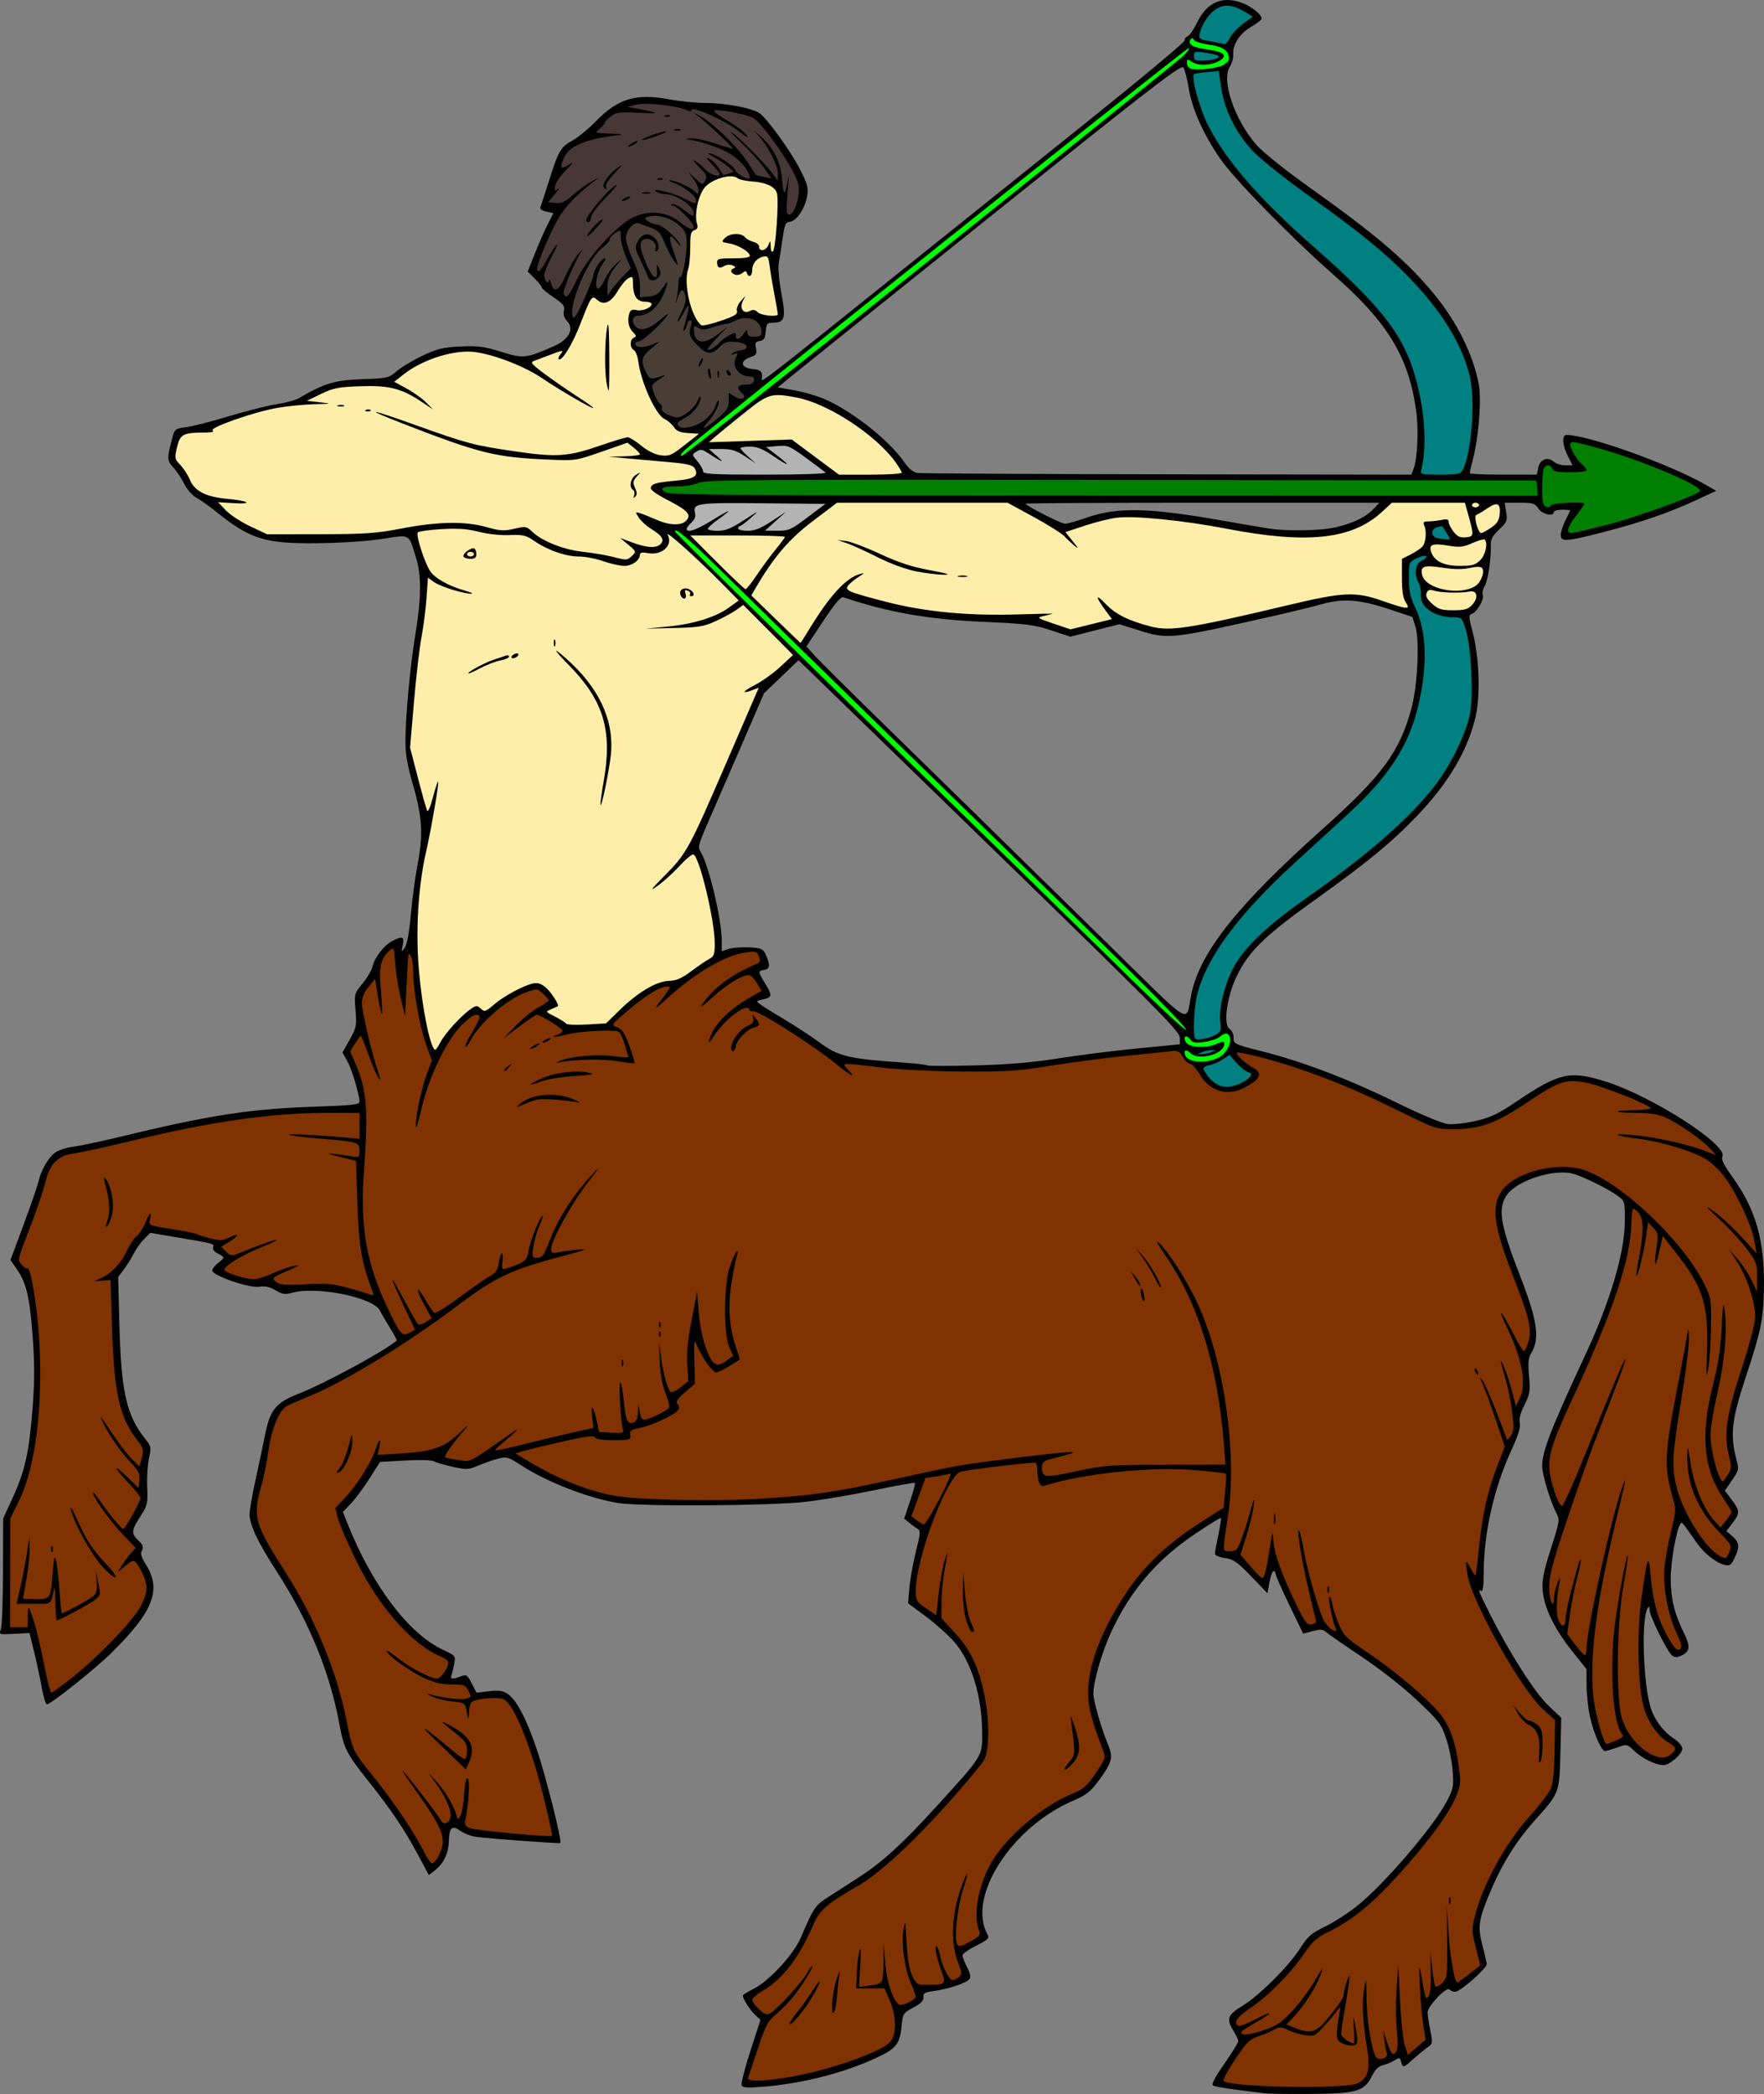 <?xml version="1.0" encoding="UTF-8"?>
<svg version="1.1" viewBox="0 0 483.03 573.26" xmlns="http://www.w3.org/2000/svg">
<rect x="0" y="0" width="483.03" height="573.26" fill="#808080" stroke="none"/>
<g transform="translate(-20.602 -11.494)" stroke-width=".64">
<path d="m357.27 11.511c-3.717-0.229-6.718 1.798-8.768 5.986-0.949 1.939-2.133 3.681-2.633 3.873-0.5 0.192-0.91 0.749-0.91 1.236 0 0.488-12.013 10.504-26.695 22.26-14.682 11.755-39.81 31.889-55.84 44.742-30.235 24.244-33.407 26.707-33.248 25.809 0.364-2.063-0.183-2.71-2.451-2.898-3.216-0.267-3.689-2.17-0.791-3.18 1.782-0.621 1.988-0.929 1.674-2.502-0.3-1.498-0.125-1.828 1.057-1.996 1.129-0.161 1.455-0.687 1.613-2.602 0.179-2.158 0.38-2.4 2.002-2.4 3.222 0 3.573-1.216 2.301-7.975-0.63-3.348-0.956-7.026-0.736-8.299 0.217-1.257 0.551-3.366 0.74-4.686 0.911-6.351 0.955-6.473 2.375-6.678 1.817-0.262 4.096-3.697 4.656-7.016 0.379-2.246 0.109-3.28-1.881-7.199-2.559-5.042-8.991-13.977-11.148-15.488-2.008-1.407-9.316-2.796-14.777-2.809-2.613-0.006-7.204-0.471-10.203-1.033-8.822-1.653-13.82-0.144-19.754 5.963-1.978 2.035-4.872 4.419-6.432 5.299-3.357 1.893-3.889 2.809-6.527 11.201-1.107 3.52-2.153 6.733-2.326 7.141-0.181 0.427 0.508 0.923 1.625 1.168l1.941 0.426-1.578 3.115c-0.868 1.713-2.45 5.309-3.516 7.992l-1.938 4.877 1.93 1.93c1.061 1.061 1.928 2.16 1.928 2.441 0 0.281 1.443 1.482 3.205 2.67 2.694 1.815 3.148 2.403 2.848 3.684-0.237 1.011 0.067 1.979 0.906 2.879 1.974 2.117 0.465 5.005-3.545 6.781-7.683 3.404-8.44 3.486-14.539 1.584-4.716-1.47-6.359-1.685-11.16-1.455-4.805 0.23-6.334 0.604-10.426 2.547-2.637 1.252-5.788 3.146-7.002 4.207-2.128 1.86-2.471 1.939-9.59 2.207-7.538 0.284-10.1 1.058-17.256 5.219-0.88 0.512-3.616 1.242-6.08 1.621-2.464 0.379-8.369 1.868-13.121 3.309-4.752 1.441-10.008 2.784-11.68 2.986-2.852 0.346-3.077 0.514-3.67 2.715-1.558 5.786-1.547 6.416 0.152 8.23 0.889 0.949 2.243 2.973 3.008 4.498 0.774 1.544 2.258 3.245 3.35 3.84 1.078 0.587 3.393 2.221 5.144 3.629 9.72 7.814 13.522 9.002 28.26 8.84 6.267-0.069 13.628-0.562 17.529-1.174 7.719-1.21 7.156-1.501 9.109 4.721 1.641 5.226 1.635 11.02-0.023 21.184-1.489 9.127-2.736 22.45-2.756 29.469-0.01 3.576 0.531 6.677 2.123 12.16 2.495 8.593 2.767 13.639 1.172 21.76-0.588 2.992-1.396 9.02-1.797 13.395-0.467 5.096-1.079 8.43-1.701 9.279-0.926 1.263-0.951 1.227-0.545-0.754 0.486-2.37-0.053-2.58-2.875-1.121-2.252 1.165-4.794 4.456-5.393 6.979-0.242 1.021-1.474 3.116-2.736 4.656-2.27 2.77-2.289 2.851-1.914 7.33 0.355 4.229 0.247 4.761-1.6 8.033l-1.977 3.504 1.314 2.35c1.26 2.252 3.344 9.197 3.344 11.146 0 0.768-2.057 1.001-11.68 1.324-18.395 0.617-29.125 2.274-54.561 8.426-4.928 1.192-10.465 2.356-12.307 2.588-1.841 0.232-4.082 1-4.979 1.705-1.795 1.412-3.742 4.905-4.393 7.881-0.231 1.056-2.045 6.303-4.031 11.66l-3.611 9.738 1.744 2.519c2.617 3.777 3.539 7.717 4.334 18.535 0.54 7.35 0.535 12.22-0.02 19.4-0.931 12.052-2.086 17.286-5.422 24.547l-2.647 5.76-0.037 14.398c-0.021 7.92-0.283 15.076-0.584 15.9-0.543 1.487-0.516 1.496 3.647 1.279l4.193-0.219 1.324 5.439c0.728 2.992 1.667 7.384 2.086 9.76 0.419 2.376 1.024 4.32 1.342 4.32 1.072 0 13.189-9.66 17.711-14.119 11.456-11.298 13.767-17.252 9.389-24.188-1.292-2.046-1.543-2.957-1.06-3.857 0.494-0.923 0.289-1.5-0.943-2.658-2.052-1.928-1.991-2.738 0.504-6.629 1.949-3.039 2.067-3.547 1.871-8.057-0.115-2.647 0.108-6.203 0.494-7.902 0.674-2.964 0.624-3.191-1.244-5.549-4.909-6.198-6.386-12.772-6.852-30.494l-0.355-13.533 1.607-2.147c0.884-1.181 2.114-3.155 2.734-4.387 0.62-1.232 1.879-2.986 2.797-3.897l1.668-1.656 6.539 1.102c10.974 1.848 11.032 1.863 10.662 2.826-0.196 0.512 0.289 1.215 1.148 1.662 2.161 1.126 2.16 1.104 0.309 2.561-0.934 0.734-1.699 1.708-1.699 2.164 0 1.356 10.158 4.877 12.82 4.443 1.637-0.266 2.883 3.8e-4 4.518 0.965 1.868 1.102 2.635 1.223 4.455 0.701 6.691-1.919 22.278 1.213 24.119 4.848 0.524 1.035 1.821 3.26 2.883 4.945 1.062 1.685 1.821 3.163 1.688 3.281-3.079 2.743-19.563 11.688-26.703 14.49-6.503 2.552-7.958 4.378-9.432 11.842-0.552 2.795-1.704 8.251-2.561 12.123-0.857 3.872-1.556 7.968-1.553 9.102 0.008 2.88 2.289 7.713 7.271 15.402 9.029 13.936 14.744 27.866 17.381 42.375 1.123 6.176 1.991 7.884 7.582 14.887 6.489 8.128 10.159 13.585 14.119 20.996l2.727 5.104 1.717-1.35c2.332-1.835 3.665-4.616 3.754-7.832 0.107-3.881 0.853-4.573 3.158-2.932 1.033 0.735 2.945 1.474 4.248 1.641 4.321 0.552 22.845 1.908 23.119 1.693 0.542-0.425-4.044-18.657-6.492-25.807-2.897-8.461-5.546-13.466-7.961-15.049-1.31-0.858-2.448-1.014-5.096-0.703l-3.41 0.4-1.301-2.547c-1.191-2.335-1.434-2.495-2.936-1.924-2.271 0.863-3.032 0.778-2.621-0.293 0.193-0.503 0.537-1.908 0.766-3.125 0.407-2.168 0.347-2.245-3.002-3.809-9.483-4.428-19.464-17.615-26.23-34.652l-1.248-3.143 2.203-2.297c1.211-1.264 3.498-4.341 5.082-6.838l2.879-4.541 6.85-0.387c3.901-0.221 7.305-0.128 7.908 0.215 0.583 0.331 2.902 1.008 5.154 1.504 3.763 0.828 4.322 0.805 6.869-0.287 1.525-0.654 3.954-1.507 5.398-1.897 2.509-0.676 2.804-0.593 6.572 1.844 7.088 4.584 18.601 9.032 26.574 10.27 6.29 0.976 41.043 0.764 50.971-0.311 4.224-0.457 12.676-1.879 18.781-3.158 6.105-1.28 11.228-2.197 11.385-2.041 0.156 0.156-0.44 2.409-1.326 5.006l-1.611 4.723 1.369 1.145c0.753 0.63 1.798 1.387 2.324 1.682 0.834 0.467 0.775 1.256-0.471 6.213-0.785 3.124-1.588 7.594-1.785 9.932l-0.359 4.25 4.809 3.557c2.645 1.956 6.146 5.083 7.779 6.949 4.67 5.334 7.56 14.567 7.678 24.527 0.082 6.953 0.433 6.377-12.637 20.729-9.066 9.956-14.668 15.081-20.895 19.109-1.936 1.253-5.471 3.533-7.856 5.068-4.505 2.9-4.469 2.849-8.338 11.76-1.946 4.481-8.605 11.693-12.727 13.781-1.694 0.858-3.08 1.713-3.08 1.9 0 0.874 1.951 3.94 3.322 5.221l1.525 1.424-2.75 8.496c-1.512 4.673-2.596 8.897-2.41 9.385 0.272 0.711 1.446 0.797 5.926 0.436 10.515-0.849 21.78-3.694 30.535-7.713 5.809-2.666 6.832-3.873 7.309-8.621 0.375-3.737 0.44-3.846 3.262-5.354 2.091-1.118 2.844-1.889 2.744-2.822-0.115-1.075 0.353-1.352 2.879-1.695 3.88-0.527 8.809-2.158 9.676-3.203 0.488-0.588 0.322-1.508-0.592-3.301-0.697-1.367-1.266-2.834-1.266-3.26s1.689-1.62 3.756-2.652c3.242-1.62 3.669-2.037 3.109-3.037-5.747-10.27 6.559-29.452 23.543-36.697 3.327-1.419 4.637-2.428 6.641-5.113 3.849-5.159 4.274-6.585 2.934-9.844-1.989-4.835-4.143-12.275-4.143-14.309-1.6e-4 -3.366 2.399-11.572 5.018-17.16 5.303-11.316 12.485-19.636 23.061-26.717 3.651-2.444 6.734-4.346 6.852-4.229 0.118 0.118-0.206 2.218-0.719 4.668-0.513 2.45-0.932 4.782-0.932 5.182 0 0.4 1.241 0.913 2.756 1.141 2.351 0.353 3.405 1.088 7.195 5.023l4.439 4.611 0.555-3.031c0.305-1.667 0.811-3.031 1.125-3.031s0.57 0.361 0.572 0.801c0.002 0.44 1.7 4.295 3.773 8.568l3.769 7.769 2.6-0.693c2.146-0.573 2.798-0.518 3.746 0.312 0.631 0.553 5.037 3.606 9.789 6.785 5.042 3.374 11.328 8.321 15.096 11.879 5.978 5.645 6.566 6.419 7.92 10.457 0.804 2.399 1.605 6.415 1.781 8.924 0.296 4.218 0.167 4.852-1.728 8.408-3.816 7.16-17.264 22.774-24.646 28.615-2.452 1.94-6.365 4.442-8.695 5.561-3.643 1.749-4.588 2.58-6.734 5.924-3.202 4.989-11.1 12.855-15.797 15.73-4.078 2.497-4.439 3.537-2.393 6.894 0.703 1.153 1.277 2.406 1.277 2.785 0 0.379-1.726 3.169-3.836 6.201-2.683 3.856-3.596 5.644-3.039 5.947 0.438 0.239 3.387 0.755 6.555 1.148 3.168 0.393 6.624 0.826 7.68 0.963 1.056 0.137 6.817 0.206 12.801 0.154 12.408-0.108 14.388-0.714 16.533-5.072 0.778-1.581 1.746-2.517 2.879-2.779 0.939-0.217 2.377-0.813 3.195-1.324 1.367-0.854 1.515-0.822 1.834 0.396 0.452 1.73 0.59 1.697 3.32-0.768 1.275-1.151 3.009-2.575 3.853-3.166 1.481-1.036 1.508-1.203 0.799-4.734-0.404-2.013-0.734-4.194-0.734-4.848 0-1.726 5.151-7.144 5.992-6.303 0.365 0.365 1.05 0.664 1.523 0.664 1.381 0 8.817-6.539 8.686-7.639-0.066-0.551-0.628-2.955-1.248-5.342-1.31-5.039-0.971-7.028 2.617-15.357 3.11-7.221 6.911-13.198 11.986-18.852 6.559-7.306 6.544-7.27 6.812-18.33l0.232-9.52-3.494-3.303c-3.696-3.495-10.689-14.45-16.064-25.166-3.107-6.193-3.368-6.898-2.322-6.252 0.407 0.252 0.641-1.54 0.643-4.922 0.005-10.703 2.757-23.059 7.391-33.166 2.058-4.49 2.777-6.767 2.492-7.902-0.269-1.073 0.148-2.687 1.275-4.932 1.513-3.013 1.635-3.786 1.258-7.949-0.322-3.555-0.198-4.965 0.543-6.15 2.496-3.994 1.786-8.959-3.062-21.408-5.406-13.88-6.128-18.359-3.545-21.986 2.854-4.008 12.828-7.2 18.107-5.795 2.957 0.787 10.07 4.356 12.658 6.352 1.503 1.159 1.595 1.575 1.533 6.865-0.101 8.632-4.044 21.849-10.916 36.578-9.207 19.733-11.718 26.202-11.73 30.223-0.007 2.316 2.274 9.798 3.981 13.055 0.862 1.645 0.746 2.343-1.576 9.537-1.984 6.147-2.455 8.496-2.268 11.293 0.316 4.707 3.148 10.591 8.074 16.777l3.941 4.951 0.012 4.33c0.006 2.381 0.416 6.243 0.912 8.582 0.926 4.368 3.158 9.508 4.129 9.508 0.301 0 1.788-0.438 3.305-0.973 2.747-0.969 2.763-0.965 4.719 0.928 2.092 2.024 5.912 3.885 7.975 3.885 1.71 0 5.189-3.036 5.189-4.527 0-0.703-1.055-1.913-2.508-2.875-2.942-1.947-5.456-5.499-6.361-8.992-1.935-7.462-2.344-23.546-0.674-26.486 0.431-0.759 0.549-0.674 0.564 0.406 0.024 1.671 4.765 11.286 6.119 12.41 0.752 0.624 1.347 0.644 2.576 0.084 2.435-1.109 2.565-2.469 0.613-6.414-2.507-5.067-3.513-9.263-3.522-14.68-0.007-4.334 1.434-12.728 2.535-14.766 0.503-0.93 0.359-1.085 4.477 4.814 2.132 3.055 5.365 5.644 7.748 6.205 1.417 0.334 1.8 0.072 2.721-1.857 1.466-3.075 1.349-4.29-0.576-5.965l-1.648-1.432 1.648-2.16c2.086-2.735 2.065-3.378-0.209-6.428l-1.857-2.49 1.953-2.84c1.922-2.794 1.941-2.891 1.102-6.104-1.631-6.24-1.116-10.732 2.471-21.543 4.316-13.011 4.989-16.22 5.16-24.602 0.268-13.126-2.125-21.707-8.559-30.674-2.37-3.304-3.199-4.963-2.818-5.643 1.731-3.094-19.133-16.527-31.947-20.568-9.813-3.095-12.764-2.431-24.514 5.519-4.878 3.3-6.956 4.291-10.998 5.238-2.774 0.65-6.191 1.032-7.705 0.861-1.637-0.185-7.168-2.489-13.895-5.787-13.168-6.458-25.781-11.278-36.816-14.068-7.771-1.965-7.959-2.054-7.959-3.773 0-0.969-0.474-2.028-1.053-2.352-1.838-1.029-0.866-8.67 1.824-14.334 3.244-6.83 7.667-11.171 21.346-20.939 14.346-10.246 21.225-15.903 28.166-23.166 8.647-9.048 13.979-18.137 16.02-27.307 1.319-5.928 0.937-16.146-0.859-23.002-1.101-4.203-1.119-4.663-0.188-4.959 1.389-0.441 3.424-4.002 2.967-5.193-0.203-0.528 0.025-1.594 0.508-2.367 0.902-1.445 1.812-7.456 1.693-11.189-0.052-1.639 0.45-2.589 2.277-4.312 2.156-2.034 2.311-2.417 1.934-4.777l-0.41-2.566h4.094c3.661 0 4.205 0.169 5.143 1.6 1.037 1.582 4.219 2.305 4.219 0.959 0-0.352 1.008-0.639 2.24-0.639s2.238 0.082 2.238 0.184c0 0.102-0.575 1.315-1.279 2.695-0.704 1.381-1.279 3.171-1.279 3.977 0 2.009 1.36 1.924 11.652-0.727 10.176-2.62 18.107-5.354 25.453-8.775l5.424-2.527-2.865-1.652c-9.597-5.537-32.248-13.654-38.104-13.654-1.332 0-1.153 2.798 0.371 5.785l1.293 2.535h-2.041c-1.123 0-2.55-0.458-3.168-1.018-1.613-1.46-3.743-0.594-4.203 1.709l-0.373 1.869h-9.199c-5.06 0-9.201-0.175-9.201-0.389s0.417-2.013 0.928-4c1.563-6.086 2.337-16.153 1.562-20.342-1.492-8.072-5.97-17.105-12.25-24.715-7.525-9.118-15.812-16.194-34.66-29.596-5.941-4.224-12.167-9.214-13.838-11.088-6.025-6.758-9.842-17.825-7.422-21.52 0.584-0.891 1.006-2.415 0.938-3.387-0.191-2.729 1.742-5.708 4.906-7.562 1.582-0.927 2.877-1.945 2.877-2.264 0-1.016-2.455-3.078-4.863-4.084-1.39-0.581-2.708-0.908-3.947-0.984zm-12.814 18.381c0.099-9.8e-4 0.164 0.029 0.201 0.086 0.382 0.584 1.042 3.177 1.467 5.762 0.931 5.663 3.947 12.409 8.549 19.125 3.859 5.632 19.451 21.617 30.928 31.705 15.032 13.213 20.687 22.487 22.781 37.357 0.721 5.116 0.362 13.114-0.715 15.949v0.002l-0.596 1.562-66.734-0.098c-36.705-0.053-67.527-0.215-68.494-0.361-1.179-0.179-2.369-1.15-3.607-2.945-4.37-6.333-15.491-14.917-22.982-17.742-2.009-0.758-5.463-1.682-7.678-2.055l-4.027-0.678 2.393-1.98c1.315-1.09 26.159-21.035 55.207-44.322 42.595-34.148 51.828-41.352 53.309-41.367zm5.416 119.23h48.432l-1.551 1.662c-2.097 2.247-5.506 3.913-10.332 5.051-3.696 0.871-11.684 1.113-17.141 0.518-1.232-0.134-6.991-1.094-12.799-2.131-21.109-3.77-29.82-3.997-38.352-1.006-2.613 0.916-5.255 1.666-5.871 1.666-1.073 0-10.818-4.951-10.818-5.496 0-0.145 21.794-0.264 48.432-0.264zm-98.352 25.871c12.262 4.136 23.288 6.075 38.275 6.732 11.87 0.521 13.916 0.777 18.607 2.328l5.271 1.742 6.727-1.711 6.729-1.711 5.107 1.613c8.203 2.591 8.722 2.538 36.723-3.783 5.28-1.192 11.329-2.666 13.441-3.275 5.776-1.668 10.454-1.352 18.238 1.23l6.721 2.231 0.848 2.766c1.142 3.726 0.551 16.021-1.059 22.041-3.238 12.108-8.012 18.615-24.393 33.246-23.276 20.79-33.63 33.827-35.941 45.25-1.639 8.1 1.223 9.878-23.951-14.883-12.311-12.109-27.855-27.366-34.543-33.904-6.688-6.538-18.929-18.506-27.201-26.596-8.272-8.089-16.09-15.861-17.375-17.27l-2.338-2.561 4.576-6.904c3.185-4.805 4.869-6.807 5.537-6.582zm-12.266 17.238 19.492 18.926c81.618 79.241 84.934 82.539 84.934 84.553v1.672l-11.68 1.139c-6.424 0.626-16.144 1.851-21.6 2.721-7.052 1.125-13.621 1.679-22.721 1.92-7.04 0.186-12.945 0.191-13.121 0.01s-2.91-0.511-6.078-0.732c-15.542-1.087-18.261-1.725-23.361-5.482-2.288-1.686-6.608-4.52-9.6-6.299-2.992-1.779-6.017-3.664-6.721-4.188-1.236-0.918-1.208-0.965 0.801-1.389 2.478-0.523 2.535-1.075 0.463-4.439-1.936-3.144-1.945-3.379-0.143-3.635 1.563-0.222 1.635-1.436 0.26-4.365-0.657-1.4-1.221-1.625-4.506-1.795-2.066-0.107-4.584 0.095-5.596 0.447l-1.838 0.641v-2.814c0-5.872-3.557-20.873-5.801-24.465-0.88-1.409-0.824-1.581 4.199-12.975 1.164-2.64 4.604-10.56 7.643-17.6l5.523-12.799 9.449-9.051z"/>
<g transform="translate(20.602 11.494)" fill="#803300">
<path transform="translate(-20.602 -11.494)" d="m277.96 421.66c2.069-3.951 3.314-6.954 2.802-6.758-0.508 0.195-2.24 0.552-3.85 0.793l-2.927 0.439-3.806 10.425 1.388 1.106c0.763 0.608 1.676 1.106 2.028 1.106 0.352 2.1e-4 2.316-3.2 4.365-7.111z"/>
<path transform="translate(-20.602 -11.494)" d="m110.24 316.16c-15.305 1e-3 -31.714 2.345-53.602 7.65-7.04 1.707-14.24 3.272-16 3.481-3.857 0.456-6.288 2.743-7.359 6.924-0.971 3.787-2.646 8.678-5.486 16.014-2.35 6.071-2.383 6.263-1.24 7.525 0.645 0.712 1.328 1.139 1.518 0.949 0.832-0.832 2.715 10.311 3.248 19.213 1.111 18.546-0.964 35.21-5.539 44.484l-2.367 4.801-0.025 14.879-0.027 14.879h2.4l2.4 2e-3 0.043-3.041c0.032-2.242 0.182-2.704 0.574-1.76 1.174 2.826 2.613 8.391 3.973 15.369 0.788 4.043 1.642 7.352 1.898 7.352 0.256 0 2.718-1.77 5.469-3.934 6.904-5.428 16.408-15.195 18.734-19.252 2.287-3.988 2.43-6.32 0.602-9.785-1.952-3.7-2.097-3.757-4.479-1.785l-2.17 1.795 1.201-1.92c0.661-1.056 1.776-2.551 2.477-3.324l1.275-1.406-3.537-3.715c-3.527-3.706-8.141-10.15-8.141-11.369 0-0.354 0.77 0.505 1.711 1.906 2.332 3.472 6.033 7.992 6.525 7.969 0.634-0.03 4.9-7.773 4.727-8.578-0.086-0.397-1.597-2.258-3.359-4.135-4.067-4.332-4.182-5.331-0.164-1.424l3.039 2.957 0.207-2.168c0.171-1.794-0.225-2.622-2.309-4.801-2.713-2.838-5.678-7.047-7.488-10.631-1.536-3.041-1.015-2.436 2.754 3.199 1.766 2.64 4.077 5.625 5.135 6.633l1.922 1.83 0.65-2.357c0.599-2.17 0.482-2.581-1.494-5.17-4.638-6.076-6.107-12.785-6.65-30.375l-0.406-13.121-2.24 0.17-2.238 0.17 1.941-0.881c2.766-1.255 5.582-4.271 7.033-7.531 0.687-1.544 1.868-3.307 2.623-3.916 0.755-0.609 1.836-2.265 2.402-3.68 1.14-2.85 1.923-3.448 1.309-1-0.445 1.771-0.61 1.706 7.389 2.961 2.628 0.412 5.22 0.982 5.76 1.266 0.54 0.283 2.256 0.804 3.812 1.158 2.233 0.508 3.223 0.439 4.699-0.324 2.745-1.419 2.843-0.617 0.129 1.061l-2.33 1.441 1.334 1.334c1.212 1.212 1.525 1.255 3.416 0.48 5.271-2.158 10.276-3.927 10.492-3.711 0.131 0.131-1.708 1.007-4.086 1.949-5.293 2.096-10.575 5.34-10.256 6.299 0.265 0.794 5.762 2.533 8.062 2.551 0.82 7e-3 3.159-0.737 5.199-1.652s4.681-1.827 5.869-2.027c1.639-0.276 1.259 0.021-1.578 1.232-4.627 1.975-4.779 2.126-3.254 3.262 0.969 0.722 2.672 0.841 7.953 0.551 5.753-0.316 7.452-0.163 11.809 1.064 2.799 0.788 5.513 1.596 6.031 1.795 0.712 0.273 0.825 0.062 0.465-0.869-2.952-7.627-3.772-12.361-4.154-23.939l-0.391-11.828-4.481-1.113c-3.4-0.846-3.785-1.037-1.6-0.795 1.584 0.175 3.815 0.486 4.959 0.691 1.968 0.354 2.08 0.271 2.08-1.547 0-2.362-0.4-2.483-10.953-3.346-4.303-0.352-7.991-0.809-8.195-1.016-0.353-0.357 7.558 0.025 15.469 0.748l3.68 0.336v-7.104zm-61.082 17.686c0.078-7e-3 0.227 0.154 0.443 0.449 1.593 2.179 2.393 7.069 1.625 9.922-0.387 1.435-0.981 2.783-1.322 2.994-0.392 0.242-0.385-0.236 0.018-1.295 0.881-2.318 0.798-5.178-0.27-9.295-0.504-1.943-0.667-2.761-0.494-2.775zm-9.18 90.434c0.153-0.048 0.849 1.223 1.789 3.318 2.599 5.797 4.17 8.182 8.053 12.229 1.597 1.664 2.698 3.23 2.447 3.481s-1.823-1.001-3.494-2.781c-3.034-3.232-8.025-12.252-8.789-15.885-0.049-0.231-0.049-0.348-0.006-0.361zm-11.357 8.041 0.066 3.199c0.037 1.76-0.349 5.504-0.857 8.32-0.509 2.816-0.931 5.193-0.938 5.281-0.007 0.088 1.539 0.16 3.438 0.16 4.11 0 4.191-0.126 4.715-7.361 0.305-4.21 0.465-4.778 0.9-3.199 0.291 1.056 0.717 4.728 0.947 8.16 0.23 3.432 0.529 6.24 0.662 6.24 0.714 0 7.887-3.936 8.754-4.803 0.737-0.737 0.942-1.848 0.744-4.027l-0.273-3.01 0.717 3.459c0.684 3.304 0.647 3.517-0.83 4.713-1.44 1.166-9.741 5.588-10.49 5.588-0.185 0-0.369-2.233-0.41-4.961-0.041-2.728-0.197-4.384-0.346-3.68-0.954 4.513-0.479 4.16-5.582 4.16h-4.697l1.125-4.961c0.619-2.728 1.402-6.831 1.74-9.119zm6.158 2.461c0.061-7e-3 0.134 0.091 0.217 0.299 0.185 0.462 0.162 1.014-0.051 1.227-0.213 0.213-0.364-0.165-0.336-0.84 0.018-0.443 0.081-0.676 0.17-0.686z"/>
<path transform="translate(-20.602 -11.494)" d="m303.25 411.95c-3.69 0.212-17.278 1.861-19.562 2.432-3.687 0.921-12.324 23.727-12.324 32.543 0 2.739 0.182 3.055 2.793 4.852l2.793 1.922 0.713-6.211c0.392-3.416 1.148-7.506 1.678-9.09 0.53-1.584 0.799-2.017 0.598-0.961-1.107 5.806-1.528 9.38-1.531 13.021l-4e-3 4.062 3.785 4.131c4.235 4.622 6.386 9.198 8.006 17.039 1.39 6.729 1.339 14.917-0.109 17.607-0.616 1.144-5.36 6.798-10.541 12.562-9.515 10.587-18.346 18.647-23.984 21.891-8.353 4.804-10.515 6.655-12.129 10.395-4.037 9.351-8.443 15.117-14.082 18.422-1.531 0.897-2.785 1.981-2.785 2.41 0 0.429 0.835 1.579 1.855 2.557 1.504 1.441 2.09 1.651 3.096 1.113 1.782-0.954 8.931-8.732 10.096-10.984 0.542-1.049 1.152-1.906 1.353-1.906 0.531 0-2.082 4.319-4.701 7.769-1.24 1.633-3.489 4.002-4.998 5.264-2.46 2.057-2.991 3.038-5.137 9.51-1.316 3.969-2.524 7.578-2.686 8.018-0.398 1.081 3.744 1.044 10.754-0.094 10.445-1.696 24.816-6.582 27.969-9.512 1.975-1.835 1.993-7.234 0.039-11.676l-1.408-3.201-3.875 2e-3h-3.877l0.168-4.16c0.092-2.288 0.419-5.024 0.729-6.08 0.371-1.266 0.444 0.087 0.219 3.975l-0.342 5.896 2.494-0.35c4.194-0.588 4.086-0.43 4.188-6.141l0.094-5.301 0.445 5.441c0.421 5.155 2.12 10.132 3.818 11.182 0.747 0.462 4.508-1.362 4.508-2.186 0-0.314-0.573-1.908-1.273-3.543-1.762-4.111-2.701-10.61-2.109-14.607 0.46-3.112 0.516-2.894 0.873 3.393 0.261 4.604 0.754 7.477 1.564 9.121 1.118 2.269 1.347 2.4 4.211 2.4 4.869 0 5.089-0.217 3.787-3.721-1.403-3.778-2.096-7.338-1.338-6.869 0.316 0.195 0.761 1.459 0.988 2.807 0.432 2.56 2.498 6.502 3.406 6.502 0.29 0 1.014-0.359 1.611-0.799 1.015-0.748 1.003-1.018-0.197-4.168-1.871-4.909-1.742-12.076 0.336-18.654 0.891-2.82 1.842-5.264 2.113-5.432 0.272-0.168-0.178 1.701-1 4.152-1.589 4.739-2.546 13.795-1.602 15.158 0.441 0.636 1.222 0.451 3.527-0.838 2.717-1.519 2.911-1.788 2.352-3.26-1.612-4.241-0.035-12.422 3.588-18.604 4.086-6.972 14.072-15.392 22.135-18.664 2.939-1.193 3.885-2.031 6.291-5.58 2.685-3.959 2.792-4.284 2.033-6.225-2.941-7.528-4.13-11.98-4.133-15.488-7e-3 -7.71 3.455-16.961 10.207-27.277 4.946-7.557 11.369-13.703 20.33-19.449l6.604-4.234 0.42-4.533c0.232-2.493 0.311-4.644 0.174-4.781-0.137-0.137-3.788-0.562-8.111-0.947-12.045-1.072-30.859 0.858-41.613 4.271-1.187 0.377-1.869-1.178-1.885-4.291-5e-3 -0.947-0.224-1.847-0.488-2-0.061-0.036-0.387-0.034-0.914-4e-3zm-18.898 29.967 0.453 5.441c0.249 2.992 0.927 6.555 1.506 7.918 1.232 2.901 1.241 2.961 0.438 2.961-0.338 0-1.058-1.492-1.6-3.316-0.565-1.902-0.945-5.382-0.891-8.16zm29.477 39.51c0.105 0.015 0.418 0.882 1.035 2.731 1.739 5.209 1.656 7.479-0.357 9.871-0.911 1.083-1.945 1.969-2.297 1.969s0.137-0.923 1.086-2.051c1.829-2.174 1.819-1.989 0.623-11.068-0.126-0.958-0.171-1.463-0.09-1.451zm-63.248 69.77c0.041-5e-3 0.029 0.15-0.049 0.48-0.208 0.88-0.541 3.688-0.738 6.24-0.197 2.552-0.645 4.641-0.996 4.641-0.402 0-0.478-1.42-0.205-3.832 0.238-2.108 0.857-4.916 1.375-6.24 0.324-0.828 0.544-1.281 0.613-1.289zm-5.561 2.711c0.244 0.019-0.506 1.746-2.17 4.527-2.22 3.712-6.047 8.177-6.047 7.057 0-0.309 0.967-1.743 2.147-3.188 1.18-1.444 3.045-4.066 4.146-5.826 1.125-1.797 1.757-2.583 1.924-2.57z"/>
<path transform="translate(-20.602 -11.494)" d="m127.93 271.24c-0.185 0.083-0.425 0.292-0.742 0.574-2.395 2.132-2.888 4.503-2.287 11.002 0.306 3.31 0.433 6.141 0.283 6.291-0.15 0.15-0.632-1.952-1.07-4.67l-0.797-4.943-1.801 2.172c-1.249 1.506-1.804 2.9-1.816 4.553-0.016 2.189 3.062 15.053 4.518 18.881 0.342 0.899 0.514 1.742 0.383 1.873-0.283 0.283-1.819-3.172-3.67-8.256-0.737-2.024-1.44-3.68-1.562-3.68s-0.822 0.97-1.555 2.156l-1.332 2.156 1.258 2.844c3.31 7.483 3.777 12.979 2.531 29.754-1.129 15.212 0.624 25.402 6.477 37.648 3.502 7.327 3.951 7.847 5.914 6.797l1.588-0.852-3.123-6.621c-1.718-3.642-3.118-6.852-3.111-7.133 7e-3 -0.281 1.463 2.226 3.236 5.57 1.773 3.344 3.466 6.322 3.76 6.619s1.275 0.055 2.178-0.537l1.641-1.076-1.893-3.356c-1.042-1.845-1.892-3.764-1.889-4.264 3e-3 -0.5 0.863 0.584 1.908 2.406 1.045 1.823 2.204 3.503 2.576 3.732 0.372 0.23 3.501-1.695 6.955-4.275s7.181-5.178 8.283-5.773c1.576-0.851 2.093-1.637 2.42-3.68 0.514-3.214 1.376-3.462 1.006-0.289-0.252 2.157-0.173 2.277 1.193 1.844 4.891-1.552 5.569-2.112 5.992-4.934 0.391-2.61 3.169-9.459 3.836-9.459 0.172 0-0.249 1.27-0.936 2.822-0.687 1.552-1.429 4.144-1.65 5.76-0.367 2.677-0.285 2.938 0.926 2.938 1.604 0 1.892-0.418 4.027-5.854 2.012-5.122 6.343-11.757 10.799-16.545 3.019-3.244 2.945-3.093-0.943 1.92-4.332 5.585-9.918 15.759-9.918 18.064 0 1.115 0.285 1.237 2.047 0.885 1.125-0.225 3.645-0.555 5.6-0.734 2.761-0.253 1.699 0.165-4.766 1.869-14.081 3.712-18.081 5.626-29.17 13.963-13.349 10.037-30.011 20.206-39.631 24.189-2.64 1.093-5.495 2.334-6.346 2.756-2.174 1.079-4.329 6.245-5.15 12.348-0.384 2.85-1.266 7.171-1.961 9.6-2.405 8.411-1.839 10.431 6.607 23.586 8.028 12.503 14.168 27.416 16.744 40.674 1.554 7.998 1.742 8.391 7.295 15.248 5.51 6.803 11.088 15.073 13.783 20.432 0.929 1.848 1.965 3.359 2.303 3.359 0.887 0 2.37-2.549 2.865-4.928 0.599-2.878-1.062-6.292-7.299-14.984-2.876-4.008-4.329-6.279-3.228-5.047 2.293 2.566 9.216 11.61 10.109 13.207 0.901 1.61 2.678 0.605 2.678-1.516 0-1.994-1.756-5.586-4.619-9.451-1.845-2.491-1.825-2.482 0.717 0.32 2.444 2.693 4.591 6.307 5.512 9.279 0.392 1.264 0.405 1.264 1.098 0.029 0.386-0.687 0.836-3.345 1-5.906 0.185-2.884 0.544-4.505 0.941-4.26 0.642 0.397 0.331 6.78-0.531 10.916-0.368 1.765-0.214 2.152 1.086 2.707 1.414 0.604 22.138 2.559 22.568 2.129 0.108-0.108-0.75-4.152-1.906-8.986-3.476-14.527-8.341-26.808-11.232-28.355-1.296-0.694-6.249-0.428-8.561 0.459-0.612 0.235-0.98 1.312-1.027 3.016-0.041 1.458-0.195 2.075-0.344 1.371s-0.401-1.891-0.559-2.639c-0.238-1.127-0.865-1.412-3.654-1.664-1.852-0.167-4.377-0.783-5.609-1.369-1.232-0.586-1.663-0.893-0.959-0.682 3.404 1.024 8.617 1.7 10.152 1.314 1.641-0.412 1.673-0.504 0.797-2.176-0.836-1.595-1.235-1.745-4.652-1.75-2.717-4e-3 -4.751-0.479-7.451-1.74-3.88-1.813-9.736-6-10.311-7.373-0.184-0.439 1.169 0.395 3.006 1.853 3.52 2.796 8.984 5.65 10.842 5.66 1.042 6e-3 3.057-2.944 3.057-4.475 0-0.387-0.946-1.1-2.103-1.584-7.876-3.291-16.981-13.646-23.201-26.391-2.27-4.65-4.473-9.745-4.894-11.322l-0.766-2.867 2.867-3.078c3.273-3.513 7.098-9.629 8.229-13.158 0.935-2.919 1.58-3.172 0.967-0.379l-0.443 2.022 6.312-0.395c8.863-0.553 11.886-1.616 16.178-5.697 1.96-1.864 2.681-2.382 1.602-1.15-3.737 4.266-6.056 7.586-5.525 7.914 0.293 0.181 1.956 0.517 3.695 0.748 3.442 0.456 2.338 1.023 14.193-7.279 2.971-2.08 1.994-0.973-2.332 2.643-1.175 0.982-2.031 1.875-1.898 1.984 0.132 0.109 3.985-0.735 8.561-1.877 4.576-1.142 10.558-2.57 13.293-3.172l4.975-1.096-0.346-3.293c-0.384-3.664 0.426-2.583 1.371 1.828l0.547 2.559 3.416 0.195c3.034 0.174 3.378 0.068 3.086-0.959-0.614-2.159-1.206-13.319-0.68-12.811 0.288 0.278 0.731 2.693 0.986 5.365 0.497 5.2 1 6.248 2.686 5.602 0.7-0.269 1.095-1.21 1.15-2.74l0.084-2.332 0.402 2.24c0.318 1.78 0.66 2.196 1.662 2.019 1.618-0.284 5.887-2.458 6.373-3.244 0.205-0.331-0.238-2.134-0.984-4.008-0.901-2.261-1.43-5.236-1.574-8.848l-0.219-5.439 0.553 4.307c0.57 4.452 1.718 8.723 2.602 9.686 0.279 0.304 1.494-0.236 2.701-1.199l2.193-1.752-0.291-4.561c-0.204-3.19 0.156-6.869 1.199-12.24l1.492-7.68 0.475 5.894c0.501 6.219 2.572 12.665 4.443 13.828 0.769 0.478 1.542 0.283 3.002-0.756l1.965-1.398-1.068-2.385c-1.591-3.55-1.526-17.113 0.105-21.904 0.659-1.936 1.493-3.808 1.853-4.16 0.445-0.434 0.517-0.248 0.225 0.576-0.237 0.668-0.886 3.836-1.443 7.039-1.173 6.742-0.842 12.711 1.008 18.189 0.673 1.993 1.173 3.638 1.111 3.656-0.062 0.018-1.33 0.812-2.818 1.766-1.488 0.953-3.106 1.734-3.594 1.734-0.99 0-3.641-3.619-5.158-7.041-0.975-2.199-0.99-2.126-0.848 3.961l0.145 6.203-2.74 2.346c-2.189 1.874-2.593 2.526-2.002 3.238 0.541 0.652 0.55 1.121 0.035 1.742-1.116 1.344-7.596 4.305-10.535 4.814-2.288 0.396-2.648 0.671-2.477 1.881 0.191 1.352-0.014 1.414-4.588 1.414-3.188 0-4.872-0.259-5.045-0.777-0.192-0.576-2.409-0.293-8.533 1.086-4.551 1.025-9.4 2.19-10.775 2.59l-2.5 0.729 3.781 2.275c8.032 4.833 16.351 8.12 23.756 9.387 6.374 1.09 26.854 1.488 39.225 0.762 14.39-0.845 20.807-1.782 37.424-5.457 7.049-1.559 14.542-3.144 16.654-3.525 5.444-0.982 29.008-3.88 30.988-3.811 1.75 0.061 1.319 0.22-5.227 1.926-1.867 0.487-2.398 0.94-2.391 2.041 0.022 3.112 0.517 3.183 9.322 1.303 7.774-1.66 9.239-1.768 24.596-1.787l16.33-0.019-0.482-5.981c-1.734-21.545-7.119-38.61-16.391-51.939-1.674-2.406-2.273-3.621-1.42-2.881 2.42 2.101 7.71 10.372 10.607 16.586 7.278 15.609 10.943 41.187 8.354 58.295-1.565 10.338-1.608 9.6 0.574 9.6 1.693 0 2.031-0.347 3.1-3.199 0.66-1.76 1.757-5.216 2.439-7.68 1.06-3.827 1.195-4.057 0.93-1.568-0.171 1.602-1.056 5.279-1.969 8.168l-1.66 5.252 2.75 3.193c1.512 1.756 2.959 3.193 3.217 3.193 0.598 4e-4 1.112-2.069 2.119-8.555 0.625-4.028 0.822-4.586 0.871-2.465 0.083 3.582 1.974 9.152 5.877 17.305 2.747 5.737 3.35 6.575 4.594 6.398 0.788-0.112 1.368-0.49 1.291-0.842-0.077-0.352-1.001-4.241-2.053-8.641-1.951-8.162-3.384-17.086-2.598-16.182 0.24 0.276 0.805 2.661 1.254 5.301 0.927 5.443 4.103 16.582 5.5 19.283 0.512 0.989 1.547 2.13 2.301 2.533 1.21 0.648 1.317 0.594 0.91-0.461-0.972-2.522-2.156-8.555-1.68-8.555 0.275 0 0.657 0.97 0.85 2.156s0.994 3.656 1.783 5.49c1.272 2.956 2.096 3.779 7.254 7.229 6.705 4.484 13.952 10.4 18.779 15.332 3.84 3.924 5.568 8.012 6.715 15.881 0.628 4.309 0.579 5.324-0.393 7.867-1.548 4.052-5.092 9.294-11.172 16.523-9.978 11.864-16.425 17.549-24.143 21.289-3.14 1.522-4.315 2.582-6.664 6.014-3.686 5.385-9.613 11.374-14.615 14.771-3.773 2.562-4.755 4.007-3.324 4.891 0.354 0.219 2.51-0.593 4.789-1.803 4.947-2.627 4.911-1.873-0.045 0.924-1.907 1.076-3.611 2.187-3.785 2.469-0.743 1.202 1.712 1.07 5.822-0.312 3.713-1.249 4.976-2.087 7.936-5.26 1.936-2.075 4.6-5.623 5.92-7.883 2.608-4.465 2.967-4.694 1.369-0.871-1.273 3.046-4.285 7.58-6.856 10.318l-1.938 2.066 2.33 0.975c3.014 1.259 4.928 1.213 6.604-0.16 1.859-1.523 6.648-7.775 6.652-8.684 6e-3 -1.213 1.349-5.684 1.625-5.408 0.14 0.14-0.314 3.512-1.008 7.496-0.693 3.984-1.26 7.739-1.26 8.344 0 0.869 2.316 2.586 3.488 2.586 0.126 0 0.125-1.8-2e-3 -4-0.218-3.775-0.198-3.839 0.334-1.121 0.999 5.1 0.871 5.763-1.102 5.74-0.968-0.011-2.298-0.429-2.957-0.928-1.031-0.781-1.135-1.415-0.742-4.561 0.251-2.009 0.59-4.111 0.754-4.672 0.164-0.561-0.222-0.3-0.857 0.58s-2.298 2.852-3.693 4.381c-2.386 2.615-2.688 2.756-5.08 2.373-1.399-0.224-3.53-0.875-4.736-1.447-1.831-0.869-2.412-0.905-3.518-0.215-0.728 0.455-2.68 1.295-4.336 1.867-2.672 0.924-3.415 1.648-6.613 6.438-1.982 2.968-3.382 5.613-3.111 5.877 1.8 1.758 33.453 2.298 36.768 0.627 2.748-1.385 3.44-3.905 2.543-9.262-1.239-7.403-1.514-12.649-0.861-16.398 0.598-3.436 0.614-3.369 0.688 2.754 0.07 5.894 1.361 13.768 2.574 15.715 0.753 1.207 3.482 0.309 2.986-0.982-0.202-0.527-0.517-2.156-0.699-3.621l-0.33-2.664 0.877 2.627c1.315 3.938 1.755 4.486 2.639 3.277 0.517-0.708 0.583-2.501 0.221-6.016-0.284-2.755-0.306-7.89-0.049-11.41l0.467-6.398 0.457 9.6c0.252 5.28 0.834 10.817 1.295 12.305l0.838 2.703 2.455-2.072 2.455-2.07-0.645-3.834c-0.355-2.108-0.79-6.999-0.967-10.871-0.235-5.143-0.172-6.178 0.234-3.84 1.304 7.51 1.32 7.561 2.111 6.769 0.487-0.488 0.72-2.845 0.654-6.643l-0.102-5.889 0.461 4.627c0.254 2.545 0.668 4.834 0.92 5.086 0.252 0.252 1.092-0.178 1.867-0.953 1.337-1.337 1.404-1.909 1.328-11.164l-0.08-9.754 0.492 7.359c0.449 6.732 1.641 13.439 2.389 13.439 0.167 0 1.651-1.063 3.297-2.361l2.992-2.359-1.227-4.84c-1.164-4.594-1.172-5.045-0.172-8.902 2.301-8.873 8.351-19.77 15.188-27.352 2.513-2.787 4.984-6.031 5.494-7.213 0.624-1.447 0.968-4.868 1.051-10.482l0.123-8.332-3.299-2.959c-5.833-5.232-19.306-29.129-20.611-36.559-0.34-1.936-0.519-3.619-0.4-3.74 0.119-0.121 0.69 0.699 1.27 1.82s1.151 1.939 1.268 1.818c0.117-0.121 0.52-3.29 0.896-7.045 0.939-9.372 2.354-15.833 4.941-22.543l2.193-5.689-2.637-7.75c-1.45-4.263-3.053-8.616-3.561-9.672-0.842-1.75-0.836-1.81 0.066-0.68 0.803 1.007 4.331 9.512 6.367 15.35 0.412 1.181 0.469 1.175 1.414-0.174 0.83-1.185 0.883-2.232 0.336-6.67-0.357-2.896-1.231-7.126-1.941-9.398-0.71-2.273-1.201-4.223-1.09-4.334 0.306-0.306 2.154 4.82 3.17 8.787l0.902 3.519 1.139-2.367c1.764-3.663 0.595-10.425-3.174-18.34-3.296-6.922-2.31-6.221 1.391 0.988 1.32 2.571 2.604 4.674 2.853 4.676 0.25 1e-3 0.8-1.157 1.225-2.574 0.998-3.332 0.276-6.527-3.891-17.195-5.694-14.58-6.423-19.903-3.322-24.258 3.612-5.072 15.242-7.979 22.404-5.6 10.322 3.429 27.389 19.662 33.107 31.49 1.716 3.55 1.802 4.146 1.688 11.74-0.066 4.4-0.405 9.439-0.752 11.199-0.534 2.705-0.591 2.162-0.369-3.519 0.538-13.765-0.841-18.469-8.168-27.865l-3.906-5.012-0.891 4.01c-1.13 5.087-1.609 4.73-0.846-0.631 0.543-3.811 0.481-4.208-0.865-5.598l-1.449-1.496-0.449 3.416c-0.513 3.908-2.345 11.575-2.686 11.234-0.125-0.125 0.201-2.465 0.725-5.199 1.261-6.59 1.224-10.536-0.109-12.01-0.583-0.644-1.262-1.17-1.51-1.17-0.248 0-0.502 2.039-0.564 4.531-0.236 9.341-5.06 23.73-15.43 46.029-5.818 12.512-7.045 16.032-7.004 20.1 0.035 3.403 2.441 10.739 3.51 10.699 0.339-0.013 3.098-6.155 6.129-13.65 8.269-20.451 10.953-26.817 11.205-26.564 0.126 0.126-1.042 3.518-2.596 7.541-1.554 4.023-4.16 10.77-5.793 14.994-1.632 4.224-5.111 14.066-7.729 21.871-3.82 11.389-4.76 14.952-4.76 18.043 0 3.777 1.233 6.413 1.33 2.844 0.027-0.989 0.46-2.805 0.965-4.037 0.63-1.54 0.823-1.732 0.613-0.613-0.972 5.194-1.1 9.035-0.359 10.824 0.93 2.246 1.931 1.994 1.934-0.488 6.4e-4 -0.947 0.729-4.459 1.619-7.803 2.056-7.726 2.288-8.466 2.562-8.191 0.124 0.124-0.327 2.33-1.002 4.902-0.675 2.572-1.566 7.09-1.978 10.039l-0.75 5.361 2.174 2.885c1.196 1.587 2.388 2.893 2.652 2.904 0.264 0.011 0.48-0.825 0.48-1.857 0-5.179 7.22-37.623 9.908-44.523 1.135-2.913 1.158-3.02-2.234 11.201-5.152 21.597-7.012 36.913-5.732 47.211 0.59 4.747 2.781 12.309 3.566 12.309 0.162 0 1.328-0.433 2.592-0.961 1.776-0.742 2.14-1.15 1.603-1.797-2.443-2.944-3.425-17.081-2.029-29.242 0.723-6.304 3.24-20.02 3.606-19.654 0.137 0.137-0.388 3.823-1.166 8.191-1.929 10.83-2.105 31.731-0.311 36.875 2.452 7.03 9.996 12.401 13.264 9.443 1.696-1.535 1.602-1.897-0.896-3.441-2.844-1.758-5.386-5.524-6.576-9.746-1.539-5.46-1.848-20.625-0.6-29.348 1.734-12.114 1.975-12.734 2.539-6.51 0.597 6.581 1.811 11.365 3.887 15.32 2.345 4.468 3.402 5.662 4.256 4.809 0.522-0.522 0.27-1.621-0.949-4.125-2.345-4.817-3.846-12.689-3.41-17.887 0.195-2.33 1.009-6.872 1.809-10.092 1.267-5.102 1.355-6.205 0.672-8.566-2.72-9.406-2.596-12.167 1.492-33.109 1.202-6.16 2.298-12.065 2.434-13.121 0.136-1.056 0.289-0.312 0.342 1.654 0.053 1.966-0.913 9.678-2.144 17.137-2.513 15.214-2.675 18.362-1.234 23.996 1.79 7.002 7.866 16.623 11.775 18.645 1.741 0.9 1.826 0.868 2.584-0.963 0.753-1.818 0.651-2.031-2.617-5.424-5.988-6.217-8.977-13.239-8.846-20.779 0.06-3.407 0.097-3.325 0.938 2.074 0.934 5.998 3.506 12.177 6.441 15.473l1.686 1.893 1.514-1.893c0.833-1.041 1.516-2.114 1.518-2.387 2e-3 -0.272-0.958-1.891-2.131-3.596-5.509-8.009-6.435-17.428-3.027-30.789 1.481-5.805 2.156-10.195 2.461-16 0.37-7.053 0.474-7.584 0.867-4.481 0.702 5.537-0.049 13.703-2.068 22.482-1.022 4.445-1.859 9.496-1.859 11.225 0 3.252 1.403 9.57 2.637 11.875 0.68 1.27 0.75 1.245 1.986-0.707 1.124-1.775 1.195-2.373 0.57-4.854-1.612-6.402-0.992-11.051 3.188-23.885 2.502-7.682 3.89-13.01 3.873-14.857-0.037-4.048-2.275-10.813-4.906-14.832l-2.231-3.408 2.246 2.512c1.235 1.381 2.953 3.973 3.818 5.76l1.572 3.25 0.023-3.93c0.022-3.643-0.179-4.203-2.738-7.68-1.519-2.063-4.902-5.738-7.519-8.166-4.064-3.771-4.302-4.098-1.633-2.24 1.719 1.196 5.065 4.277 7.438 6.846l4.312 4.672-0.588-3.391c-0.737-4.247-4.94-13.213-8.254-17.605-1.383-1.833-3.739-4.04-5.234-4.902-3.831-2.21-12.246-4.714-18.451-5.492-6.69-0.839-7.589-1.561-1.228-0.986 5.783 0.522 15.129 2.574 19.52 4.285l3.199 1.248-1.92-2.037c-2.351-2.494-8.404-6.687-12.031-8.334-1.95-0.885-4.166-1.224-8.074-1.234-6.48-0.017-6.62-0.643-0.17-0.762 2.504-0.046 4.431-0.283 4.281-0.525-0.614-0.994-12.731-5.857-16.988-6.818-6.057-1.368-7.936-0.782-16.998 5.311-8.363 5.622-12.873 7.262-19.98 7.262-4.817 0-5.041-0.075-15.145-5.068-10.947-5.41-19.339-8.899-29.133-12.109-6.405-2.1-14.707-4.17-15.109-3.768-0.426 0.426 2.298 2.986 4.248 3.994 3.003 1.553 2.258 3.321-2.389 5.674-4.595 2.327-9.369 0.838-12.066-3.766-0.927-1.582-2.104-2.877-2.615-2.877-0.511 0-1.408-0.836-1.994-1.857-0.881-1.535-1.406-1.815-3.012-1.605-1.069 0.139-6.552 0.708-12.184 1.264-5.632 0.556-14.991 1.776-20.799 2.711-9.275 1.494-12.234 1.691-24.32 1.615-8.011-0.051-17.328-0.513-22.301-1.107-11.234-1.342-10.887-1.364-9.06 0.58 2.337 2.487 0.98 1.891-2.914-1.281-6.98-5.686-22.295-15.355-23.318-14.723-0.295 0.183-0.657-0.027-0.803-0.465-0.632-1.895-6.643 2.593-9.613 7.176-1.184 1.827-1.703 2.304-1.406 1.293 1.239-4.219 5.075-8.216 11.336-11.814l3.039-1.748-1.119-1.93c-0.616-1.062-1.511-2.085-1.988-2.273-1.469-0.581-6.1 2.113-10.369 6.031-2.852 2.618-3.646 3.13-2.652 1.711 3.125-4.464 7.932-8.028 14.619-10.84 1.129-0.475 1.268-0.844 0.789-2.102-0.532-1.397-0.832-1.491-3.559-1.117-5.692 0.78-13.791 5.534-21.822 12.811-2.935 2.659-3.314 2.871-2.033 1.127 3.571-4.861 3.428-4.576 2.268-4.576-1.925 0-6.053 2.52-10.75 6.562-4.599 3.958-4.615 3.984-2.938 4.574 1.328 0.467 2.039 1.545 3.342 5.074 0.91 2.465 1.543 4.593 1.408 4.729-0.135 0.135-2.204-0.097-4.6-0.514-4.014-0.699-12.181-0.511-16.275 0.375-0.88 0.19-0.578-0.057 0.672-0.549 3.147-1.24 10.444-1.813 14.848-1.166 2.024 0.297 3.68 0.399 3.68 0.225s-0.484-1.855-1.076-3.734c-0.833-2.642-1.377-3.427-2.4-3.465-4.718-0.173-10.498 0.26-13.352 1-3.275 0.849-5.051 0.86-2.385 0.014 0.75-0.238 1.256-0.768 1.125-1.178-0.223-0.698-6.019-4.219-6.998-4.252-0.245-8e-3 -2.404 1.453-4.799 3.248l-4.354 3.264 3.465-3.551c1.906-1.953 4.714-4.212 6.24-5.021 1.526-0.809 2.773-1.639 2.773-1.842s-0.701-1.028-1.559-1.834c-1.519-1.427-1.636-1.44-4.519-0.457-5.203 1.773-12.836 8.338-15.354 13.205-0.584 1.129-1.218 1.897-1.408 1.707-0.19-0.19 0.674-2.009 1.918-4.043 1.244-2.034 2.122-3.92 1.953-4.193-0.677-1.095-2.188-0.356-4.969 2.424-4.082 4.082-8.935 14.201-10.914 22.754-0.846 3.655-1.559 5.878-1.584 4.941-0.071-2.707 1.635-10.778 3.082-14.58l1.324-3.482-1.51-4.197c-1.792-4.977-3.576-14.827-3.59-19.828-5e-3 -1.962-0.29-3.999-0.631-4.527-0.791-1.224-0.718-1.714-1.193 8l-0.406 8.318-1.184-4.799c-0.651-2.64-1.337-6.899-1.525-9.463-0.254-3.457-0.327-4.343-0.883-4.094zm98.74 18.047c0.082-6e-3 0.329 0.3 0.818 0.912 1.364 1.706 1.253 2.187-0.609 2.654-1.742 0.437-4.797 3.669-4.797 5.074 0 0.48-0.289 1.052-0.641 1.27s-0.638-0.127-0.637-0.764c4e-3 -1.935 2.325-5.107 4.414-6.031 1.508-0.668 1.889-1.176 1.623-2.16-0.171-0.634-0.254-0.95-0.172-0.955zm-55.469 6.408c0.352 0 0.208 0.28-0.32 0.621-0.528 0.341-1.248 0.621-1.6 0.621s-0.208-0.28 0.32-0.621 1.248-0.621 1.6-0.621zm-3.006 1.465c0.081-1e-3 0.127 0.023 0.127 0.072 0 0.176-0.577 0.627-1.281 1.004s-1.279 0.541-1.279 0.365 0.575-0.629 1.279-1.006c0.506-0.271 0.947-0.432 1.154-0.436zm-7.562 5.553c0.065 5e-3 -0.126 0.263-0.549 0.803-0.836 1.066-1.363 1.406-1.363 0.879 0-0.133 0.505-0.636 1.121-1.119 0.476-0.373 0.733-0.567 0.791-0.562zm18.143 2.133c1.116 9e-3 2.141 0.108 2.986 0.307 1.873 0.441 1.244 0.591-3.84 0.92-3.344 0.216-7.341 0.845-8.881 1.398-3.954 1.419-4.14 1.165-0.443-0.605 2.656-1.272 6.83-2.047 10.178-2.019zm-7.777 6.354c2.408-0.023 4.894 0.433 6.986 1.402 1.497 0.693 1.676 0.891 0.576 0.635-0.88-0.205-3.64-0.529-6.133-0.723-3.725-0.289-5.093-0.111-7.68 1.002-3.009 1.294-3.081 1.298-1.647 0.086 1.834-1.55 4.801-2.373 7.896-2.402zm160.41 41.758 2.027 2.24c2.004 2.215 5.439 8.221 4.971 8.689-0.133 0.133-0.9-1.115-1.705-2.773s-2.326-4.172-3.379-5.586zm-1.272 6.4 1.318 1.6c1.17 1.419 1.69 2.559 1.166 2.559-0.1 0-0.701-0.934-1.334-2.078zm2.978 4.939c0.185-0.028 0.48 0.564 0.693 1.414 0.235 0.938 0.285 1.849 0.109 2.025s-0.513-0.447-0.748-1.385c-0.235-0.938-0.285-1.849-0.109-2.025 0.017-0.017 0.036-0.026 0.055-0.029zm-131.93 9.041c0.061-7e-3 0.136 0.091 0.219 0.299 0.185 0.462 0.162 1.014-0.051 1.227-0.213 0.213-0.364-0.165-0.336-0.84 0.018-0.443 0.079-0.676 0.168-0.686zm0 2.561c0.061-7e-3 0.136 0.091 0.219 0.299 0.185 0.462 0.162 1.014-0.051 1.227-0.213 0.213-0.364-0.165-0.336-0.84 0.018-0.443 0.079-0.676 0.168-0.686zm-10.174 7.75c0.042 3e-3 0.089 0.064 0.139 0.188 0.178 0.44 0.178 1.162 0 1.602s-0.322 0.079-0.322-0.801c0-0.632 0.075-0.997 0.184-0.988zm233.58 2.473c0.174-0.021 0.42 0.27 0.596 0.729 0.433 1.128 0.065 1.326-0.566 0.305-0.232-0.375-0.285-0.821-0.117-0.988 0.026-0.026 0.056-0.041 0.088-0.045zm-307.65 18.381c0.109-0.026 0.131 0.545 0.146 1.6 0.041 2.866-2.28 8.063-3.803 8.516-0.701 0.209-0.625-0.091 0.283-1.113 0.684-0.77 1.747-3.332 2.363-5.693 0.588-2.253 0.87-3.275 1.01-3.309zm252.66 21.203c0.04 7e-3 0.087 0.13 0.135 0.379 0.153 0.796 0.146 1.949-0.014 2.561-0.16 0.612-0.284-0.039-0.277-1.447 5e-3 -0.968 0.067-1.508 0.156-1.492zm14.686 20.023c0.042 3e-3 0.091 0.064 0.141 0.188 0.178 0.44 0.178 1.16 0 1.6s-0.324 0.081-0.324-0.799c0-0.632 0.075-0.997 0.184-0.988zm50.768 32.668 1.721 2.08c0.947 1.144 2.101 2.08 2.564 2.08s1.465 0.504 2.227 1.121c1.131 0.916 1.394 1.835 1.439 5.018 0.03 2.143-0.226 4.4-0.57 5.016-0.449 0.803-0.55 0.153-0.354-2.297 0.339-4.232-0.519-6.578-2.811-7.686-0.97-0.469-2.315-1.86-2.99-3.092zm-293.19 4.506c0.184 7e-3 0.884 0.361 2.055 1.002 5.724 3.134 7.029 5.812 5.012 10.279l-0.77 1.709-6.721-6.482c-5.186-5.003-5.844-5.802-2.881-3.5 2.112 1.641 4.992 3.976 6.4 5.191 1.408 1.215 2.777 2.076 3.041 1.914 0.264-0.162 0.48-1.251 0.48-2.42 0-1.768-0.512-2.532-3.041-4.551-2.758-2.201-3.883-3.155-3.576-3.143zm275.69 47.947c0.046-0.01 0.097 0.05 0.152 0.188 0.178 0.44 0.178 1.16 0 1.6-0.178 0.44-0.322 0.079-0.322-0.801 0-0.605 0.069-0.964 0.17-0.986z"/>
</g>
<g transform="translate(20.602 11.494)" fill="#fea">
<path transform="translate(-20.602 -11.494)" d="m222.39 96.618c-0.189-0.594 0.256-1.767 0.988-2.609l1.331-1.529-0.721 1.481c-0.961 1.976 0.221 3.593 1.951 2.667 0.845-0.452 1.434-0.36 2.127 0.333 0.93 0.93 5.53 1.381 5.53 0.543 0-0.229-0.416-2.605-0.924-5.28s-1.097-6.202-1.309-7.836c-0.345-2.662-0.532-2.938-1.796-2.638-1.816 0.43-3.011 1.944-3.011 3.813 0 1.564-0.988 2.029-1.443 0.678-0.215-0.638-0.469-0.635-1.252 0.011-0.541 0.446-1.452 0.631-2.024 0.412-1.239-0.475-1.356-1.318-0.241-1.735 0.526-0.196 0.387-0.469-0.405-0.794-0.678-0.279-1.697-0.188-2.331 0.208-1.269 0.793-1.904 0.42-1.904-1.117 0-0.866 0.756-1.037 4.479-1.013 2.931 0.019 4.479-0.222 4.48-0.698 1e-3 -1.079-3.209-2.99-5.71-3.4-2.085-0.342-2.137-0.413-1.074-1.476 1.342-1.342 4.419-1.466 5.454-0.22 0.41 0.493 1.453 1.075 2.318 1.292 0.866 0.217 1.574 0.822 1.574 1.343 0 1.479 1.895 1.112 2.54-0.492 0.543-1.35 0.581-1.322 0.619 0.448 0.025 1.171 0.266 1.657 0.634 1.28 0.739-0.757 1.636-13.686 1.098-15.831-0.471-1.877-2.933-3.031-7.061-3.31-1.628-0.11-3.347-0.52-3.82-0.912-1.528-1.268-6.693 0.15-8.749 2.402-1.895 2.075-3.105 7.539-2.26 10.202 0.292 0.92 0.078 1.404-0.735 1.662-0.955 0.304-1.145 1.09-1.137 4.692 5e-3 2.38-0.244 5.047-0.553 5.927-1.402 3.986 0.804 13.353 3.633 15.428 0.291 0.213 2.671-0.341 5.288-1.231 3.807-1.296 4.69-1.835 4.416-2.699z"/>
<path transform="translate(-20.602 -11.494)" d="m267.52 140.9c0-0.299-0.819-1.667-1.819-3.04-5.415-7.431-18.451-15.918-26.911-17.523-7.063-1.339-7.708-1.146-14.597 4.369-3.45 2.762-6.993 5.662-7.873 6.444l-1.6 1.422 22.666-0.763 12.945 9.634h8.594c4.727 1.4e-4 8.594-0.245 8.594-0.544z"/>
<path transform="translate(-20.602 -11.494)" d="m425.6 149.76c0-0.352-0.432-0.64-0.96-0.64s-0.96 0.288-0.96 0.64 0.432 0.64 0.96 0.64 0.96-0.288 0.96-0.64z"/>
<path transform="translate(-20.602 -11.494)" d="m428.87 155.98c1.625-1.091 2.227-2.002 2.381-3.601 0.301-3.122-0.61-3.598-3.34-1.745-1.292 0.877-2.669 1.701-3.06 1.831-0.803 0.268 0.472 4.976 1.348 4.976 0.273 0 1.474-0.657 2.67-1.46z"/>
<path transform="translate(-20.602 -11.494)" d="m193.55 87.347c-0.189-0.025-0.47 0.097-0.891 0.322-0.693 0.371-1.998 1.933-2.9 3.473-1.866 3.184-3.853 4.054-5.615 2.459-1.488-1.347-1.606-1.18-4.709 6.773-2.156 5.526-5.063 10.212-5.848 9.428-0.182-0.182 0.033-0.77 0.479-1.307 1.037-1.249 0.715-1.228-3.004 0.203-1.685 0.648-3.618 1.378-4.297 1.623-1.039 0.375-0.534 0.962 3.199 3.705 2.439 1.792 6.378 4.514 8.754 6.051 2.376 1.536 4.32 2.925 4.32 3.086 0 0.472-8.885-4.689-13.982-8.121-4.809-3.238-12.652-6.319-18.195-7.148-5.573-0.834-14.47 1.914-19.76 6.104l-2.553 2.022 3.406 1.853c1.873 1.02 4.268 2.727 5.324 3.793l1.92 1.939-3.336-2.223c-5.373-3.581-8.829-4.439-16.717-4.15-5.95 0.218-7.319 0.489-10.666 2.119l-3.842 1.871 3.522 0.404c3.421 0.393 3.375 0.408-1.602 0.531-2.816 0.07-7.391 0.532-10.168 1.027-6.51 1.16-18.698 5.455-17.549 6.184 0.516 0.327-0.302 0.535-2.123 0.541-5.976 0.02-6.781 0.439-7.627 3.967-0.728 3.035-0.689 3.253 0.879 4.891 0.903 0.942 2.09 2.788 2.639 4.102 1.282 3.069 4.407 4.666 10.127 5.178 5.839 0.522 7.447 1.527 1.912 1.195l-4.328-0.26 2.141 2.242c1.177 1.233 4.2 3.208 6.719 4.389l4.58 2.147 14.4-0.023c12.497-0.02 15.456-0.226 22.398-1.56 9.953-1.914 17.374-2.039 23.23-0.393 3.743 1.052 4.808 1.118 7.631 0.467 3.121-0.72 3.36-0.681 4.93 0.82 2.729 2.61 8.648 4.937 14.014 5.508 2.704 0.288 6.5 0.942 8.436 1.453 3.308 0.874 3.598 0.857 4.801-0.303 1.276-1.23 1.273-1.239-0.961-3.102l-2.238-1.869 3.365 1.262c4.021 1.506 6.747 1.61 7.834 0.301 0.973-1.172 0.237-2.234-2.887-4.164-1.156-0.714-2.587-2.04-3.182-2.947-1.065-1.625-1.059-1.643 0.414-1.193 0.822 0.251 2.767 1.03 4.324 1.728 3.517 1.578 6.783 1.719 8.148 0.354 1.636-1.636 0.673-2.759-4.818-5.615-3.582-1.864-5.015-2.938-4.769-3.578 0.406-1.058 1.467-1.327 7.451-1.887 4.569-0.428 5.775-1.351 4.473-3.424-0.473-0.753-2.191-1.167-6.342-1.529-3.131-0.273-8.285-0.736-11.453-1.029l-5.76-0.533 4.32-0.09c2.376-0.05 4.32-0.296 4.32-0.547 0-0.251-0.77-1.07-1.711-1.82l-1.711-1.365-7.09 2.477c-7.032 2.456-7.149 2.473-14.641 2.152-14.469-0.62-18.702-1.669-39.809-9.869-11.333-4.403-9.153-4.123 3.639 0.469 13.913 4.994 15.881 5.514 27.082 7.144 11.478 1.67 14.512 1.464 23.404-1.596 3.606-1.241 6.967-2.256 7.469-2.256 0.502 0 2.173 1.033 3.715 2.297 1.781 1.46 3.731 2.422 5.344 2.639 2.298 0.308 2.913 0.046 6.514-2.777l3.977-3.119-2.978-0.195c-2.269-0.149-3.21-0.546-3.941-1.662-0.528-0.806-1.665-1.786-2.525-2.178-2.389-1.088-6.458-10.022-7.199-15.805-0.181-1.408-0.726-2.791-1.213-3.072-1.157-0.669-1.14-2.949 0.025-3.397 0.738-0.283 0.677-0.583-0.32-1.58-1.228-1.228-1.576-3.427-0.844-5.334 0.262-0.684 0.861-0.89 1.861-0.639 1.569 0.394 4.152-0.653 4.152-1.682 0-0.34-0.871-0.617-1.936-0.617-2.143 0-3.184-1.694-3.184-5.184 0-1.058-0.055-1.507-0.369-1.549zm-6.465 13.01c0.205 0.04 0.31 2.541 0.354 7.963 0.044 5.544-0.026 10.08-0.156 10.08-0.13 0-0.415-1.08-0.633-2.4-0.538-3.254-0.43-11.353 0.197-14.879 0.092-0.516 0.17-0.777 0.238-0.764zm-73.166 21.967c0.29 0 0.579 0.044 0.799 0.133 0.44 0.178 0.081 0.322-0.799 0.322-0.88 0-1.241-0.145-0.801-0.322 0.22-0.089 0.511-0.133 0.801-0.133zm7.541 1.273c0.258-4e-3 0.486 0.056 0.605 0.176 0.213 0.213-0.165 0.364-0.84 0.336-0.746-0.031-0.897-0.182-0.387-0.387 0.202-0.081 0.42-0.122 0.621-0.125zm74.338 17.297c0.125-9e-3 -0.176 0.328-0.861 1.098-1.043 1.173-1.109 1.621-0.449 3.068 0.564 1.239 0.582 1.883 0.065 2.397-0.516 0.512-0.599 0.418-0.307-0.352 0.221-0.58 0.093-1.246-0.283-1.478-1.192-0.736-0.739-3.205 0.756-4.123 0.628-0.386 0.983-0.602 1.08-0.609z"/>
<path transform="translate(-20.602 -11.494)" d="m425.95 164.83c1.452-1.452 2.143-4.684 1.202-5.625-0.203-0.203-1.711 0.225-3.351 0.95-2.573 1.138-3.489 1.235-6.677 0.708-4.203-0.695-5.285-0.325-4.674 1.601 0.841 2.651 3.397 3.937 7.826 3.937 3.503 0 4.333-0.23 5.674-1.571z"/>
<path transform="translate(-20.602 -11.494)" d="m227.92 168.8c1.479-2.2 3.794-5.336 5.144-6.969s2.454-3.145 2.454-3.36-5.827-0.391-12.95-0.391h-12.95l7.339 7.36c4.037 4.048 7.549 7.36 7.806 7.36 0.257 0 1.677-1.8 3.156-4z"/>
<path transform="translate(-20.602 -11.494)" d="m424.64 171.9c1.583-1.037 2.64-4.071 1.735-4.976-0.338-0.338-1.731-0.314-3.392 0.06-1.938 0.435-4.283 0.406-7.509-0.096-5.037-0.783-6.064-0.38-5.409 2.125 0.994 3.801 10.352 5.654 14.575 2.887z"/>
<path transform="translate(-20.602 -11.494)" d="m423.68 177.13c1.849-1.985 1.482-4.113-0.64-3.703-2.456 0.474-7.806 0.356-9.673-0.214-1.322-0.404-1.767-0.266-2.121 0.656-0.322 0.838 0.108 1.663 1.523 2.928 1.682 1.503 2.529 1.761 5.776 1.761 3.112 0 4.047-0.26 5.135-1.428z"/>
<path transform="translate(-20.602 -11.494)" d="m249.8 149.12-6.658 5.051c-6.512 4.94-10.66 9.79-15.574 18.215l-1.236 2.119 6.676 6.484c3.672 3.567 6.727 6.496 6.789 6.508 0.062 0.012 1.151-1.687 2.42-3.775 5.517-9.081 10.037-14.016 13.787-15.057 1.455-0.404 1.426-0.334-0.32 0.781-1.056 0.674-2.299 1.684-2.762 2.244-1.172 1.42-0.236 1.835 10.367 4.576 10.688 2.764 22.538 3.87 36.555 3.416 5.28-0.171 9.311-0.231 8.959-0.133-0.352 0.098-1.503 0.377-2.559 0.621-1.792 0.414-1.607 0.549 2.783 2.031l4.705 1.588 5.678-1.402 5.676-1.402-1.5-2.014c-3.018-4.047-3.193-5.266-0.322-2.242 2.766 2.913 6.182 4.638 12.42 6.271 5.337 1.398 10.713 0.563 37.76-5.869 14.979-3.562 18.303-3.718 25.543-1.197 7.154 2.491 7.928 2.539 6.531 0.408-0.734-1.121-1.033-3.063-1.033-6.707v-5.131l2.441-1.246c1.343-0.685 2.793-1.666 3.221-2.182 0.916-1.104 1.157-4.129 0.455-5.717-0.397-0.899-0.181-1.121 1.094-1.121 0.874 0 2.488-0.18 3.588-0.4 1.524-0.305 2-0.172 2 0.555 0 0.525 0.609 1.727 1.353 2.674 1.046 1.33 1.812 1.678 3.361 1.527 2.252-0.219 2.274-0.423 0.674-6.115l-0.943-3.359h-19.982l-2.727 2.514c-8.187 7.546-20.444 8.872-42.564 4.6-11.787-2.276-25.274-3.623-30.107-3.004-1.905 0.244-5.837 1.228-8.738 2.188l-5.275 1.744 2.045 2.539c1.519 1.886 1.651 2.21 0.512 1.26-0.844-0.704-2.128-1.911-2.852-2.684-0.724-0.772-4.518-3.149-8.432-5.281l-7.117-3.875h-23.344zm0.123 10.213 2.338 0.283c1.286 0.156 5.461 1.733 9.279 3.506 5.129 2.382 8.697 3.55 13.662 4.471 4.891 0.907 5.936 1.247 3.84 1.246-1.584-4.3e-4 -4.997-0.418-7.586-0.928-2.858-0.562-7.006-2.086-10.561-3.881-3.219-1.625-7.004-3.347-8.412-3.826zm34.24 9.705c0.406 0 0.811 0.041 1.119 0.121 0.616 0.161 0.113 0.291-1.119 0.291-1.232 0-1.737-0.13-1.121-0.291 0.308-0.081 0.715-0.121 1.121-0.121z"/>
<path transform="translate(-20.602 -11.494)" d="m144.56 156.24c-0.92 8e-3 -1.922 0.047-3.043 0.113-3.301 0.195-6.229 0.591-6.508 0.881-0.612 0.636 1.82 8.252 3.398 10.641 1.273 1.926 5.143 4.096 9.432 5.289 1.584 0.441 2.437 0.828 1.895 0.859-1.913 0.111-8.474-1.905-10.199-3.133l-1.748-1.244-0.396 5.59c-0.218 3.074-0.837 7.888-1.375 10.697-0.538 2.809-1.462 10.758-2.053 17.666l-1.072 12.561 2.135 8.24c1.175 4.532 2.322 8.605 2.549 9.053 0.227 0.448 0.938-1.217 1.582-3.701s1.287-4.401 1.428-4.26c0.291 0.291-1.984 13.434-3.361 19.424-1.914 8.321-2.725 19.644-2.109 29.479 0.697 11.142 3.254 24.486 4.693 24.486 0.176 0 0.785-0.898 1.352-1.994 1.23-2.378 5.554-7.172 8.115-8.996 1.689-1.203 1.925-1.226 2.969-0.281 1.051 0.951 1.315 0.871 3.644-1.121 2.68-2.291 7.827-5.085 10.596-5.75 1.187-0.285 2.181-0.012 3.373 0.926 1.52 1.195 3.989 4.974 3.471 5.311-0.114 0.074-0.927 0.436-1.807 0.805-1.599 0.671-1.599 0.672 1.076 2.037 1.472 0.751 2.829 1.611 3.014 1.91s2.72 0.407 5.633 0.238l5.295-0.307 3.727-3.635c5.029-4.906 10.033-7.876 13.465-7.992 2.077-0.07 3.513-0.694 6.207-2.701 1.927-1.436 4.151-2.946 4.943-3.353 1.222-0.629 1.441-1.261 1.441-4.168 0-6.239-4.054-23.312-5.789-24.385-0.346-0.214-2.03 1.142-3.742 3.014-1.713 1.871-4.429 4.345-6.035 5.496-2.428 1.74-2.072 1.235 2.111-3 5.753-5.824 6.487-7.177 16.686-30.773 3.575-8.272 7.025-16.248 7.664-17.725l1.162-2.684-1.59 0.604c-3.27 1.243-2.982 0.479 0.498-1.318 1.983-1.024 5.15-3.297 7.039-5.051l3.436-3.189-6.814-6.85-6.814-6.848-1.955 1.393c-1.075 0.766-3.625 2.147-5.666 3.07-3.237 1.464-4.692 1.7-11.391 1.85l-7.68 0.17 5.76-0.539c7.117-0.666 13.326-2.563 16.936-5.178l2.746-1.99-4.4-4.465c-6.973-7.076-15.884-15.068-15.043-13.49 1.52 2.853-1.587 5.71-5.426 4.99-1.503-0.282-2.172-0.168-2.172 0.371 0 1.566-2.129 3.119-4.275 3.119-1.186 0-3.796-0.575-5.799-1.279s-5.017-1.281-6.697-1.281c-3.554 0-8.553-1.75-12.184-4.266-2.25-1.559-3.05-1.749-6.797-1.6-2.458 0.098-6.001-0.283-8.408-0.904-2.331-0.601-4.359-0.853-7.119-0.83zm5.631 5.354c0.122-2e-3 0.229 0.019 0.312 0.07 0.295 0.182 0.535 0.891 0.535 1.574 0 0.89-0.443 1.242-1.562 1.242-0.859 0-1.727-0.268-1.93-0.596-0.394-0.637 1.652-2.274 2.644-2.291zm-0.801 0.967c-0.505 0.017-0.91 0.3-0.91 0.641 0 0.352 0.431 0.639 0.959 0.639s0.961-0.287 0.961-0.639-0.433-0.641-0.961-0.641c-0.017 0-0.033-5.5e-4 -0.049 0zm58.938 10.016c0.341 4e-3 0.71 0.095 1.076 0.291 1.259 0.674 1.562 1.853 0.477 1.853-0.373 0-0.517-0.257-0.322-0.572 0.195-0.315-0.096-0.746-0.645-0.957-0.765-0.294-0.904-0.085-0.594 0.893 0.484 1.525-0.816 1.76-1.395 0.252-0.387-1.009 0.378-1.772 1.402-1.76zm-35.898 13.957c0.046-0.01 0.099 0.05 0.154 0.188 0.178 0.44 0.178 1.16 0 1.6s-0.324 0.079-0.324-0.801c0-0.605 0.069-0.964 0.17-0.986zm0.488 3.137c0.095-0.084 0.952 0.561 2.602 2.01 9.021 7.922 13.246 16.881 12.369 26.229-0.413 4.408-2.759 15.657-2.871 13.771-0.031-0.528 0.375-3.406 0.902-6.398 2.442-13.865-0.041-22.052-9.648-31.814-2.336-2.373-3.475-3.689-3.353-3.797zm-10.783 0.707c0.255 1e-3 0.424 0.105 0.424 0.295 0 0.303-0.431 0.717-0.959 0.92s-0.961 0.12-0.961-0.184c0-0.303 0.433-0.717 0.961-0.92 0.198-0.076 0.382-0.112 0.535-0.111zm-2.627 0.516c0.298-7e-3 0.492 0.107 0.492 0.328 0 0.35-1.08 0.835-2.4 1.078s-3.912 1.255-5.76 2.25c-1.848 0.995-3.196 1.544-2.996 1.221 0.441-0.714 5.066-3.114 7.297-3.787 0.89-0.268 2.122-0.693 2.738-0.943 0.233-0.095 0.45-0.142 0.629-0.146z"/>
</g>
<g transform="translate(20.602 11.494)">
<path transform="translate(-20.602 -11.494)" d="m197.8 39.927c-1.246-0.022-2.294 0.037-2.945 0.201l-2.529 0.637 2.559 0.457c6.521 1.16 6.754 1.467 0.879 1.16-5.348-0.279-6.38-0.161-7.82 0.889-0.912 0.665-1.667 1.45-1.678 1.746-0.011 0.296-0.669 1.078-1.461 1.738-1.438 1.199-1.431 1.201 3.041 1.318 2.464 0.064 3.617 0.22 2.561 0.346-9.518 1.13-14.023 2.999-15.447 6.408-1.177 2.817-0.853 3.196 1.471 1.727 1.395-0.882 1.207-0.545-0.812 1.459-1.446 1.434-2.775 3.37-2.953 4.303-0.283 1.482-0.193 1.593 0.703 0.889 0.564-0.443 0.191 0.204-0.828 1.435l-1.853 2.24 2.035 0.201c1.603 0.159 2.626-0.316 4.828-2.24 1.537-1.343 3.762-2.966 4.945-3.607l2.15-1.164-1.92 1.478c-4.367 3.365-7.468 6.646-9.287 9.826-2.186 3.821-5.752 12.198-5.752 13.514 0 1.617 0.954 0.889 2.42-1.848 0.802-1.496 2.037-3.44 2.744-4.32 0.707-0.88 0.267 0.296-0.979 2.613-1.246 2.317-2.266 4.821-2.266 5.562 0 1.468 1.24 2.668 1.344 1.301 0.035-0.461 0.263-0.118 0.508 0.76 0.814 2.925 2.222 2.201 4.1-2.109 0.975-2.238 2.556-4.925 3.512-5.973 0.956-1.047 1.397-1.455 0.98-0.906-1.683 2.219-5.439 10.97-5.094 11.869 0.662 1.726 1.335 1.003 3.732-4.016 2.768-5.793 10.627-14.473 15.188-16.773 4.156-2.096 9.336-1.631 12.797 1.15 2.585 2.077 3.893 2.549 3.893 1.402 0-1.081-4.566-5.759-5.674-5.812-0.734-0.035-0.792-0.151-0.197-0.389 0.466-0.186 1.977 0.571 3.359 1.682 2.18 1.752 2.512 1.859 2.512 0.809 0-2.026-4.769-5.239-7.807-5.26-0.809-0.005-1.904-0.286-2.432-0.623-2.008-1.28 4.213 0.134 7.258 1.65 3.644 1.814 3.621 1.81 3.621 0.615 0-1.121-3.433-3.776-6.08-4.701-1.056-0.369-1.551-0.693-1.1-0.721 1.21-0.074 5.358 1.761 6.676 2.953 1.062 0.961 1.145 0.943 1.145-0.258 0-0.711-0.629-2.125-1.397-3.141l-1.395-1.846 1.978 1.824c1.941 1.791 1.992 1.801 2.68 0.516 0.6-1.122 0.355-1.65-1.703-3.674-1.322-1.3-1.829-2.062-1.125-1.693 0.704 0.369 1.979 1.416 2.832 2.328 1.419 1.518 3.889 2.285 3.889 1.209 0-0.247-0.936-1.436-2.08-2.641-1.622-1.708-1.764-2.027-0.641-1.447 1.166 0.601 2.279 1.917 3.715 4.393 0.055 0.096 0.73-0.059 1.5-0.344l1.398-0.518-1.467-1.344c-0.806-0.738-2.617-1.961-4.025-2.717-1.607-0.863-1.965-1.223-0.961-0.971 2.166 0.545 6.379 3.316 6.83 4.492 0.477 1.242 4.051 3.131 4.051 2.141 0-1.627-2.418-4.62-5.119-6.338-2.633-1.675-7.478-3.38-11.521-4.055-1.195-0.2-1.032-0.285 0.641-0.338 1.232-0.039 4.255 0.617 6.719 1.457 2.464 0.84 4.556 1.454 4.646 1.365 0.221-0.218-6.716-6.749-9.125-8.59l-1.92-1.467 2.144 1.164c3.406 1.85 9.9 8.111 12.617 12.166 1.371 2.046 2.518 3.789 2.551 3.873 0.033 0.084 1.026 0.346 2.207 0.582l2.147 0.43-2.193-3.064c-1.206-1.686-4.066-4.808-6.354-6.938-2.288-2.129-3.296-3.266-2.24-2.525 2.144 1.503 8.968 8.444 11.098 11.289l1.383 1.846v-1.91c0-2.206-2.534-7.311-5.014-10.102l-1.707-1.92 2.139 1.92c3.476 3.123 5.331 6.882 5.707 11.562 0.37 4.604 0.788 4.808 1.52 0.744 0.381-2.115 0.417-1.866 0.166 1.133-0.59 7.064-0.575 7.557 0.238 7.836 1.088 0.373 2.711-3.659 2.711-6.736 0-1.749-0.77-3.745-2.662-6.9-3.365-5.611-7.909-11.569-9.711-12.738-1.496-0.971-9.481-2.549-10.752-2.125-0.426 0.142 0.787 1.168 2.695 2.279 3.673 2.139 6.35 4.222 6.35 4.943 0 0.239-0.906-0.327-2.012-1.258-3.512-2.955-13.348-7.414-13.348-6.051 0 0.397-0.419 0.419-1.121 0.057-1.77-0.913-7.268-1.713-11.004-1.779zm5.543 3.031c0.276-0.011 0.522 0.048 0.648 0.174 0.213 0.213-0.165 0.366-0.84 0.338-0.746-0.031-0.897-0.182-0.387-0.387 0.188-0.075 0.39-0.117 0.578-0.125zm2.742 3.844c0.29 0 0.579 0.046 0.799 0.135 0.44 0.178 0.081 0.322-0.799 0.322-0.88 0-1.241-0.145-0.801-0.322 0.22-0.089 0.511-0.135 0.801-0.135zm-3.201 0.656c0.528 0-0.48 0.532-2.24 1.182-1.76 0.649-3.63 1.18-4.158 1.18s0.478-0.53 2.238-1.18c1.76-0.649 3.632-1.182 4.16-1.182zm-7.807 2.666c0.081-0.002 0.127 0.021 0.127 0.07 0 0.176-0.575 0.629-1.279 1.006-0.704 0.377-1.281 0.541-1.281 0.365 0-0.176 0.577-0.629 1.281-1.006 0.506-0.271 0.945-0.432 1.152-0.436zm-4.332 6.688c0.156 0.003-0.421 0.636-1.809 2.045-1.512 1.535-2.601 3.176-2.42 3.647 0.38 0.991-0.014 1.15-0.58 0.234-0.549-0.888 1.415-3.654 3.752-5.281 0.604-0.421 0.963-0.646 1.057-0.645zm10.721 3.426c0.258-0.004 0.486 0.056 0.605 0.176 0.213 0.213-0.165 0.364-0.84 0.336-0.746-0.031-0.897-0.182-0.387-0.387 0.202-0.081 0.42-0.122 0.621-0.125zm-12.041 1.875c0.281-0.006-0.955 1.474-2.973 3.531-2.233 2.277-4.047 4.697-4.047 5.4 0 0.701-0.289 1.275-0.641 1.275s-0.639-0.216-0.637-0.48c0.012-1.385 6.054-8.549 8.16-9.676 0.062-0.033 0.108-0.05 0.137-0.051zm8.131 1.969c0.397-0.007 0.778 0.04 1.022 0.139 0.433 0.175-0.077 0.308-1.133 0.295-1.056-0.013-1.41-0.156-0.787-0.318 0.272-0.071 0.59-0.11 0.898-0.115zm-4.625 1.219c0.012-5.39e-4 0.022 0 0.033 0 0.352 0 0.208 0.278-0.32 0.619-0.528 0.341-1.248 0.621-1.6 0.621s-0.208-0.28 0.32-0.621c0.511-0.331 1.204-0.602 1.566-0.619zm-7.367 6.231c0.237-0.004-0.234 0.745-1.238 1.914-2.534 2.95-4.098 3.704-1.809 0.873 0.819-1.013 2.064-2.209 2.768-2.66 0.132-0.085 0.225-0.126 0.279-0.127z" fill="#483737"/>
<path transform="translate(-20.602 -11.494)" d="m180.65 93.171c1.315-2.964 2.392-5.714 2.392-6.112 0-1.288 1.845-4.333 2.862-4.724 0.77-0.296 0.712 0.006-0.262 1.362-1.498 2.085-2.358 6.221-1.415 6.804 0.366 0.226 1.209-0.811 1.891-2.327 0.676-1.504 2.061-3.455 3.077-4.335l1.847-1.6-1.36 1.6c-2.058 2.421-2.803 4.178-2.766 6.518l0.034 2.122 1.074-1.6c0.591-0.88 2.032-2.581 3.202-3.78l2.128-2.18-1.38-3.208c-0.759-1.764-1.38-4.155-1.38-5.313 0-2.075-0.022-2.091-1.536-1.099-0.845 0.554-1.536 1.351-1.536 1.772s-0.862 1.404-1.917 2.183c-3.394 2.509-8.323 13.035-8.323 17.771 0 2.711 0.921 1.656 3.368-3.857z" fill="#483e37"/>
<path transform="translate(-20.602 -11.494)" d="m217.61 105.27c0.473-0.57 1.674-1.458 2.667-1.971 1.601-0.828 1.807-0.823 1.807 0.042 0 1.411 0.968 1.2 2.128-0.464 0.843-1.209 1.01-1.26 1.038-0.32 0.024 0.81 0.564 1.12 1.954 1.12 1.544 0 1.92-0.272 1.92-1.39 0-3.161-3.936-4.773-7.242-2.966-0.769 0.42-1.83 0.785-2.358 0.811-0.528 0.026-2.21 0.455-3.737 0.954-2.229 0.729-3.027 0.752-4.043 0.117-1.175-0.734-1.252-0.64-1.063 1.322 0.295 3.071 2.936 3.258 6.515 0.462l2.648-2.069-2.72 2.844c-1.496 1.564-2.72 3.059-2.72 3.322 0 0.666 2.165-0.559 3.206-1.814z" fill="#483e37"/>
<path transform="translate(-20.602 -11.494)" d="m200.01 70.57c-0.548-0.011-1.066 0.038-1.531 0.154-1.615 0.405-1.63 0.452-0.432 1.328 0.683 0.499 1.752 0.908 2.377 0.908 1.349 0 5.436 3.449 6.359 5.367 0.425 0.882 0.174 0.74-0.719-0.408-2.263-2.91-2.608-2.007-0.98 2.561 1.441 4.045 1.455 4.211 0.225 2.613-0.723-0.938-1.925-3.203-2.67-5.031-1.105-2.711-1.77-3.473-3.596-4.127-1.232-0.441-2.722-1.007-3.311-1.258-1.515-0.645-3.728 1.768-3.728 4.064 0 1.024 0.864 3.688 1.92 5.92 1.304 2.756 1.92 5.046 1.92 7.137v3.078l2.379-0.197c1.889-0.158 2.695-0.661 3.912-2.439 1.254-1.831 1.449-1.949 1.07-0.641-1.484 5.121-4.493 8.313-7.842 8.318-1.687 0.003-1.985 1.953-0.488 3.195 1.327 1.101 3.728 0.355 6.396-1.988 3.526-3.096 2.638-1.415-1.268 2.398-1.936 1.89-3.953 3.438-4.481 3.438s-0.961 0.256-0.961 0.57c0 1.135 2.042 1.317 4.357 0.387l2.363-0.949-2.4 1.977c-2.618 2.158-2.915 3.484-1.424 6.367 1.079 2.086 1.335 2.167 3.943 1.264 1.512-0.524 1.612-0.498 0.625 0.16-3.325 2.218-3.211 1.988-2.268 4.596 0.483 1.337 1.222 2.562 1.641 2.723 0.419 0.161 0.604 0.702 0.412 1.203-0.232 0.605 0.441 1.24 2.004 1.893 2.221 0.928 2.478 0.904 4.621-0.42 1.248-0.771 2.658-2.296 3.133-3.387 0.475-1.091 0.875-1.61 0.889-1.152 0.053 1.749-1.889 4.404-4.086 5.588-2.317 1.248-2.635 1.662-1.863 2.434 0.68 0.68 2.648 0.499 4.875-0.449 2.399-1.022 4.601-3.296 5.244-5.412 0.249-0.819 0.577-1.363 0.73-1.209 0.544 0.544-1.141 4.003-2.797 5.738-2.529 2.651-0.892 2.106 2.561-0.854 2.534-2.172 3.041-2.972 3.041-4.811v-2.205l1.633 1.068c1.907 1.25 3.577 0.362 1.914-1.018-1.593-1.322-1.141-2.274 1.076-2.268 1.457 4e-3 2.13-0.324 2.287-1.115 0.161-0.807-0.192-1.122-1.264-1.129-2.908-0.019-4.924-2.874-3.676-5.207 0.651-1.217 0.599-1.324-0.457-0.922-0.78 0.297-0.973 0.238-0.555-0.17 0.352-0.343 1.36-0.72 2.24-0.838 2.886-0.386 1.919-2.112-1.301-2.322-2.419-0.158-3.155 0.081-4.432 1.439-2.09 2.225-3.641 2.047-6.246-0.715-2.095-2.222-2.296-3.052-1.389-5.752 0.136-0.405-0.041-0.78-0.393-0.834-0.352-0.054-0.739 0.422-0.861 1.057-0.122 0.635-0.477 1.422-0.789 1.75-0.312 0.328-0.253-0.391 0.131-1.6 0.384-1.208 0.822-3.061 0.973-4.117 0.248-1.738 0.123-1.646-1.32 0.961-1.912 3.452-2.196 2.929-0.361-0.666 0.826-1.619 1.147-3.11 0.891-4.133-0.544-2.168-1.215-2.013-2.078 0.479-0.676 1.952-0.693 1.962-0.287 0.16 0.238-1.056 0.447-2.829 0.467-3.939 0.02-1.11 0.218-1.906 0.441-1.768 0.608 0.376 1.664-4.701 1.793-8.621 0.098-2.975-0.129-3.701-1.652-5.291-1.629-1.7-4.565-2.882-6.939-2.932zm-2.242 5.076c0.64-0.007 1.306 0.282 1.963 0.877 1.294 1.171 1.638 3.151 0.652 3.76-0.319 0.197-0.443-0.166-0.275-0.807 0.369-1.411-1.211-2.866-2.785-2.562-1.783 0.343-1.738 2.178 0.17 6.666 1.799 4.234 3.263 5.106 3.008 1.793-0.136-1.765-0.107-1.785 0.572-0.428 0.541 1.079 0.517 1.662-0.096 2.4-1.083 1.305-2.527 1.235-2.982-0.145-0.204-0.616-1.119-2.657-2.033-4.535-1.538-3.159-1.59-3.542-0.707-5.115 0.702-1.25 1.578-1.894 2.514-1.904zm15.23 33.922c0.067-2e-3 0.105 0.059 0.105 0.191 0 0.352-0.278 1.074-0.619 1.602s-0.621 0.67-0.621 0.318 0.28-1.072 0.621-1.6c0.213-0.33 0.402-0.509 0.514-0.512zm1.711 2.752c0.147 0.01 0.326 0.425 0.459 1.121 0.362 1.89 0.064 2.356-0.525 0.82-0.198-0.516-0.237-1.308-0.086-1.76 0.043-0.127 0.095-0.186 0.152-0.182zm4.975 0.449c0.132-0.011 0.339 0.115 0.598 0.373 0.417 0.417 0.608 0.906 0.426 1.088-0.182 0.182-0.523 0.137-0.758-0.098-0.235-0.235-0.426-0.724-0.426-1.088 0-0.175 0.058-0.266 0.16-0.275zm-2.449 0.164c0.046-0.01 0.097 0.05 0.152 0.188 0.178 0.44 0.178 1.16 0 1.6s-0.322 0.079-0.322-0.801c0-0.605 0.069-0.964 0.17-0.986z" fill="#483e37"/>
</g>
<g transform="translate(20.602 11.494)" fill="#008080">
<path transform="translate(-20.602 -11.494)" d="m353.56 27.585c1.613-0.632 0.748-1.115-2.998-1.676-2.811-0.421-3.04-0.353-3.04 0.898 0 1.144 0.369 1.346 2.4 1.308 1.32-0.025 2.957-0.263 3.638-0.53z"/>
<path transform="translate(-20.602 -11.494)" d="m352.32 299.52 1.28-0.55h-1.28c-0.704 0-1.856 0.248-2.56 0.55l-1.28 0.55h1.28c0.704 0 1.856-0.248 2.56-0.55z"/>
<path transform="translate(-20.602 -11.494)" d="m359.86 308.26c1.133-0.473 2.435-1.313 2.893-1.866 0.705-0.85 0.637-1.068-0.441-1.41-0.701-0.222-2.122-1.369-3.157-2.549l-1.883-2.144-1.824 1.197c-1.003 0.658-2.622 1.372-3.597 1.586-2.132 0.468-2.184 0.872-0.404 3.135 2.259 2.871 4.907 3.517 8.412 2.052z"/>
<path transform="translate(-20.602 -11.494)" d="m416.85 157.6c-0.606-0.968-1.167-1.858-1.246-1.978-0.08-0.12-0.743-0.029-1.474 0.203-1.999 0.635-1.702 2.754 0.432 3.077 3.48 0.527 3.445 0.547 2.288-1.302z"/>
<path transform="translate(-20.602 -11.494)" d="m353.72 294.65c1.152-0.717 1.337-1.271 1.036-3.121-0.529-3.262 0.895-9.627 3.221-14.398 2.838-5.821 9.086-11.868 20.698-20.029 18.173-12.773 30.323-23.727 36.633-33.027 3.502-5.161 6.721-12.146 7.75-16.819 1.054-4.783 0.466-18.152-1.016-23.099-1.09-3.64-1.129-3.68-3.531-3.68-5.031 0-9.094-2.792-8.828-6.066 0.086-1.064-0.185-2.563-0.604-3.332-1.337-2.457-0.958-5.259 0.819-6.069 0.869-0.396 1.434-0.956 1.256-1.244-0.178-0.288-1.321-0.049-2.54 0.532-2.215 1.056-2.216 1.059-2.216 5.514 0 3.45 0.36 5.195 1.594 7.721 3.295 6.746 3.612 16.027 0.929 27.259-2.628 11.003-8.119 19.392-19.538 29.852-3.49 3.197-9.817 8.99-14.059 12.874-15.547 14.233-24.124 25.736-26.863 36.028-0.931 3.499-1.291 11.571-0.549 12.313 0.565 0.565 4.154-0.182 5.806-1.21z"/>
<path transform="translate(-20.602 -11.494)" d="m421.1 140.2c2.451-4.58 3.554-18.925 1.972-25.644-2.056-8.733-7.624-17.809-16.625-27.102-6.592-6.805-13.339-12.29-28.092-22.833-6.098-4.358-12.722-9.672-14.72-11.807-4.604-4.921-7.765-11.253-8.635-17.296l-0.662-4.592-3.248 0.297c-1.786 0.164-3.377 0.413-3.534 0.555-0.841 0.756 1.458 9.233 3.755 13.849 4.749 9.541 14.121 20.364 28.777 33.23 17.852 15.672 24.133 23.449 27.542 34.099 3.01 9.407 3.874 20.093 2.184 27.04-0.343 1.409-0.231 1.44 5.137 1.44 4.767 0 5.574-0.162 6.148-1.236z"/>
<path transform="translate(-20.602 -11.494)" d="m357.45 21.747c0.55-1.063 2.168-2.779 3.596-3.813l2.596-1.881-2.113-1.285c-3.093-1.881-5.309-2.196-7.497-1.064-2.023 1.046-4.221 4.105-4.897 6.813-0.386 1.549-0.226 1.673 2.99 2.301 1.869 0.365 3.607 0.709 3.862 0.763 0.255 0.055 0.913-0.771 1.463-1.833z"/>
</g>
<g transform="translate(20.602 11.494)" fill="#0f0">
<path transform="translate(-20.602 -11.494)" d="m355.43 300.26c1.501-1.328 2.404-3.63 1.92-4.891-0.47-1.225-1.442-1.228-2.79-9e-3 -0.581 0.526-2.447 1.147-4.146 1.38-2.566 0.352-3.234 0.225-3.947-0.75-1.052-1.439-2.054-0.673-1.103 0.844 0.915 1.46 5.255 1.734 8.172 0.516 1.914-0.8 2.3-0.813 2.3-0.08 0 2.815-7.048 4.715-9.265 2.498-1.168-1.168-1.963-0.793-1.404 0.662 0.902 2.351 7.538 2.242 10.263-0.17z"/>
<path transform="translate(-20.602 -11.494)" d="m355.39 29.383c0.952-0.434 1.73-1.263 1.73-1.843 0-2.155-1.596-3.286-5.359-3.797-2.048-0.278-3.948-0.869-4.222-1.312-0.382-0.618-0.609-0.628-0.971-0.043-0.777 1.258 0.693 2.112 4.532 2.633 4.307 0.584 5.617 1.535 3.881 2.817-2.032 1.501-6.024 1.853-7.802 0.688-1.492-0.978-1.579-0.966-1.579 0.213 0 0.686 0.504 1.395 1.12 1.575 1.698 0.497 6.72-0.043 8.67-0.931z"/>
<path transform="translate(-20.602 -11.494)" d="m275.43 82.473c37.009-29.616 68.139-54.663 69.177-55.659 1.038-0.997 1.722-1.978 1.519-2.18-0.332-0.332-134.35 106.57-138.11 110.17-0.943 0.902-1.239 1.516-0.73 1.516 0.471 0 31.136-24.231 68.145-53.847z"/>
<path transform="translate(-20.602 -11.494)" d="m330.74 278.04c-20.689-20.393-39.966-39.261-70.581-69.081-14.432-14.057-32.297-31.543-39.699-38.857-11.321-11.185-15.021-14.413-15.021-13.102 0 0.302 22.828 22.788 56 55.161 32.083 31.31 45.698 44.625 69.064 67.541 8.065 7.91 14.768 14.074 14.895 13.698s-6.47-7.288-14.658-15.36z"/>
</g>
<g transform="translate(20.602 11.494)" fill="#008000">
<path transform="translate(-20.602 -11.494)" d="m460.61 155.16c8.555-2.208 24.772-8.103 25.49-9.265 0.788-1.275-15.3-8.124-26.827-11.421-7.58-2.168-8.709-2.339-8.709-1.322 0 1.136 1.717 4.066 3.135 5.349 0.74 0.67 1.345 1.461 1.345 1.758s-2.025 0.541-4.5 0.541c-3.41 0-4.589-0.233-4.869-0.96-0.484-1.261-1.911-1.23-2.403 0.052-0.214 0.557-0.388 3.014-0.388 5.46 0 3.585 0.21 4.528 1.082 4.863 0.604 0.232 1.193 0.082 1.333-0.34 0.242-0.727 9.105-1.156 9.105-0.441 0 0.173-1.008 1.635-2.24 3.249-2.378 3.115-2.832 4.756-1.314 4.756 0.509 0 4.901-1.026 9.76-2.28z"/>
<path transform="translate(-20.602 -11.494)" d="m441.48 145.12-0.201-2.08-113.79-0.162c-100.2-0.142-114.01-0.047-115.65 0.8-1.036 0.536-3.527 0.962-5.625 0.962-4.299 0-5.304 0.535-3.199 1.704 1.163 0.646 25.584 0.815 120.06 0.833l118.6 0.023z"/>
</g>
<g transform="translate(20.602 11.494)" fill="#b3b3b3">
<path transform="translate(-20.602 -11.494)" d="m215.55 153.96c5.229-3.224 5.996-3.352 1.731-0.289-1.584 1.138-2.88 2.307-2.88 2.6 0 0.292 1.227 0.532 2.727 0.532 2.155 0 3.664-0.611 7.2-2.915 4.134-2.694 4.279-2.744 1.913-0.65-1.408 1.246-2.776 2.27-3.04 2.275-0.264 5e-3 -0.48 0.298-0.48 0.65s1.168 0.64 2.595 0.64c1.96 0 3.565-0.638 6.56-2.608l3.965-2.608-5.76 5.178 3.38 0.019c3.134 0.018 3.736-0.249 8.27-3.661l4.89-3.68-17.152-0.171c-18.11-0.18-19.222-0.02-18.546 2.672 0.231 0.921-0.097 1.799-0.966 2.586-0.724 0.655-1.316 1.435-1.316 1.732 0 1.23 2.57 0.374 6.909-2.302z"/>
<path transform="translate(-20.602 -11.494)" d="m246.69 140.89c-0.334-0.302-2.768-2.128-5.408-4.056-4.516-3.299-4.98-3.49-7.847-3.225l-3.047 0.281 2.887 2.204c4.12 3.146 3.568 3.296-0.918 0.25-2.898-1.968-4.423-2.584-6.4-2.584-1.427 0-2.595 0.195-2.595 0.433 0 0.238 0.936 1.266 2.08 2.283l2.08 1.849-2.995-1.963c-2.41-1.579-3.661-1.959-6.4-1.946l-3.405 0.017 2.24 1.978c2.277 2.01 1.529 1.722-2.827-1.091-1.271-0.821-1.776-0.856-2.832-0.196-1.272 0.795-1.27 0.822 0.267 2.648 0.854 1.015 1.552 2.255 1.552 2.756 0 0.765 2.735 0.911 17.088 0.911 9.57 0 16.821-0.242 16.48-0.55z"/>
</g>
</g>
</svg>
